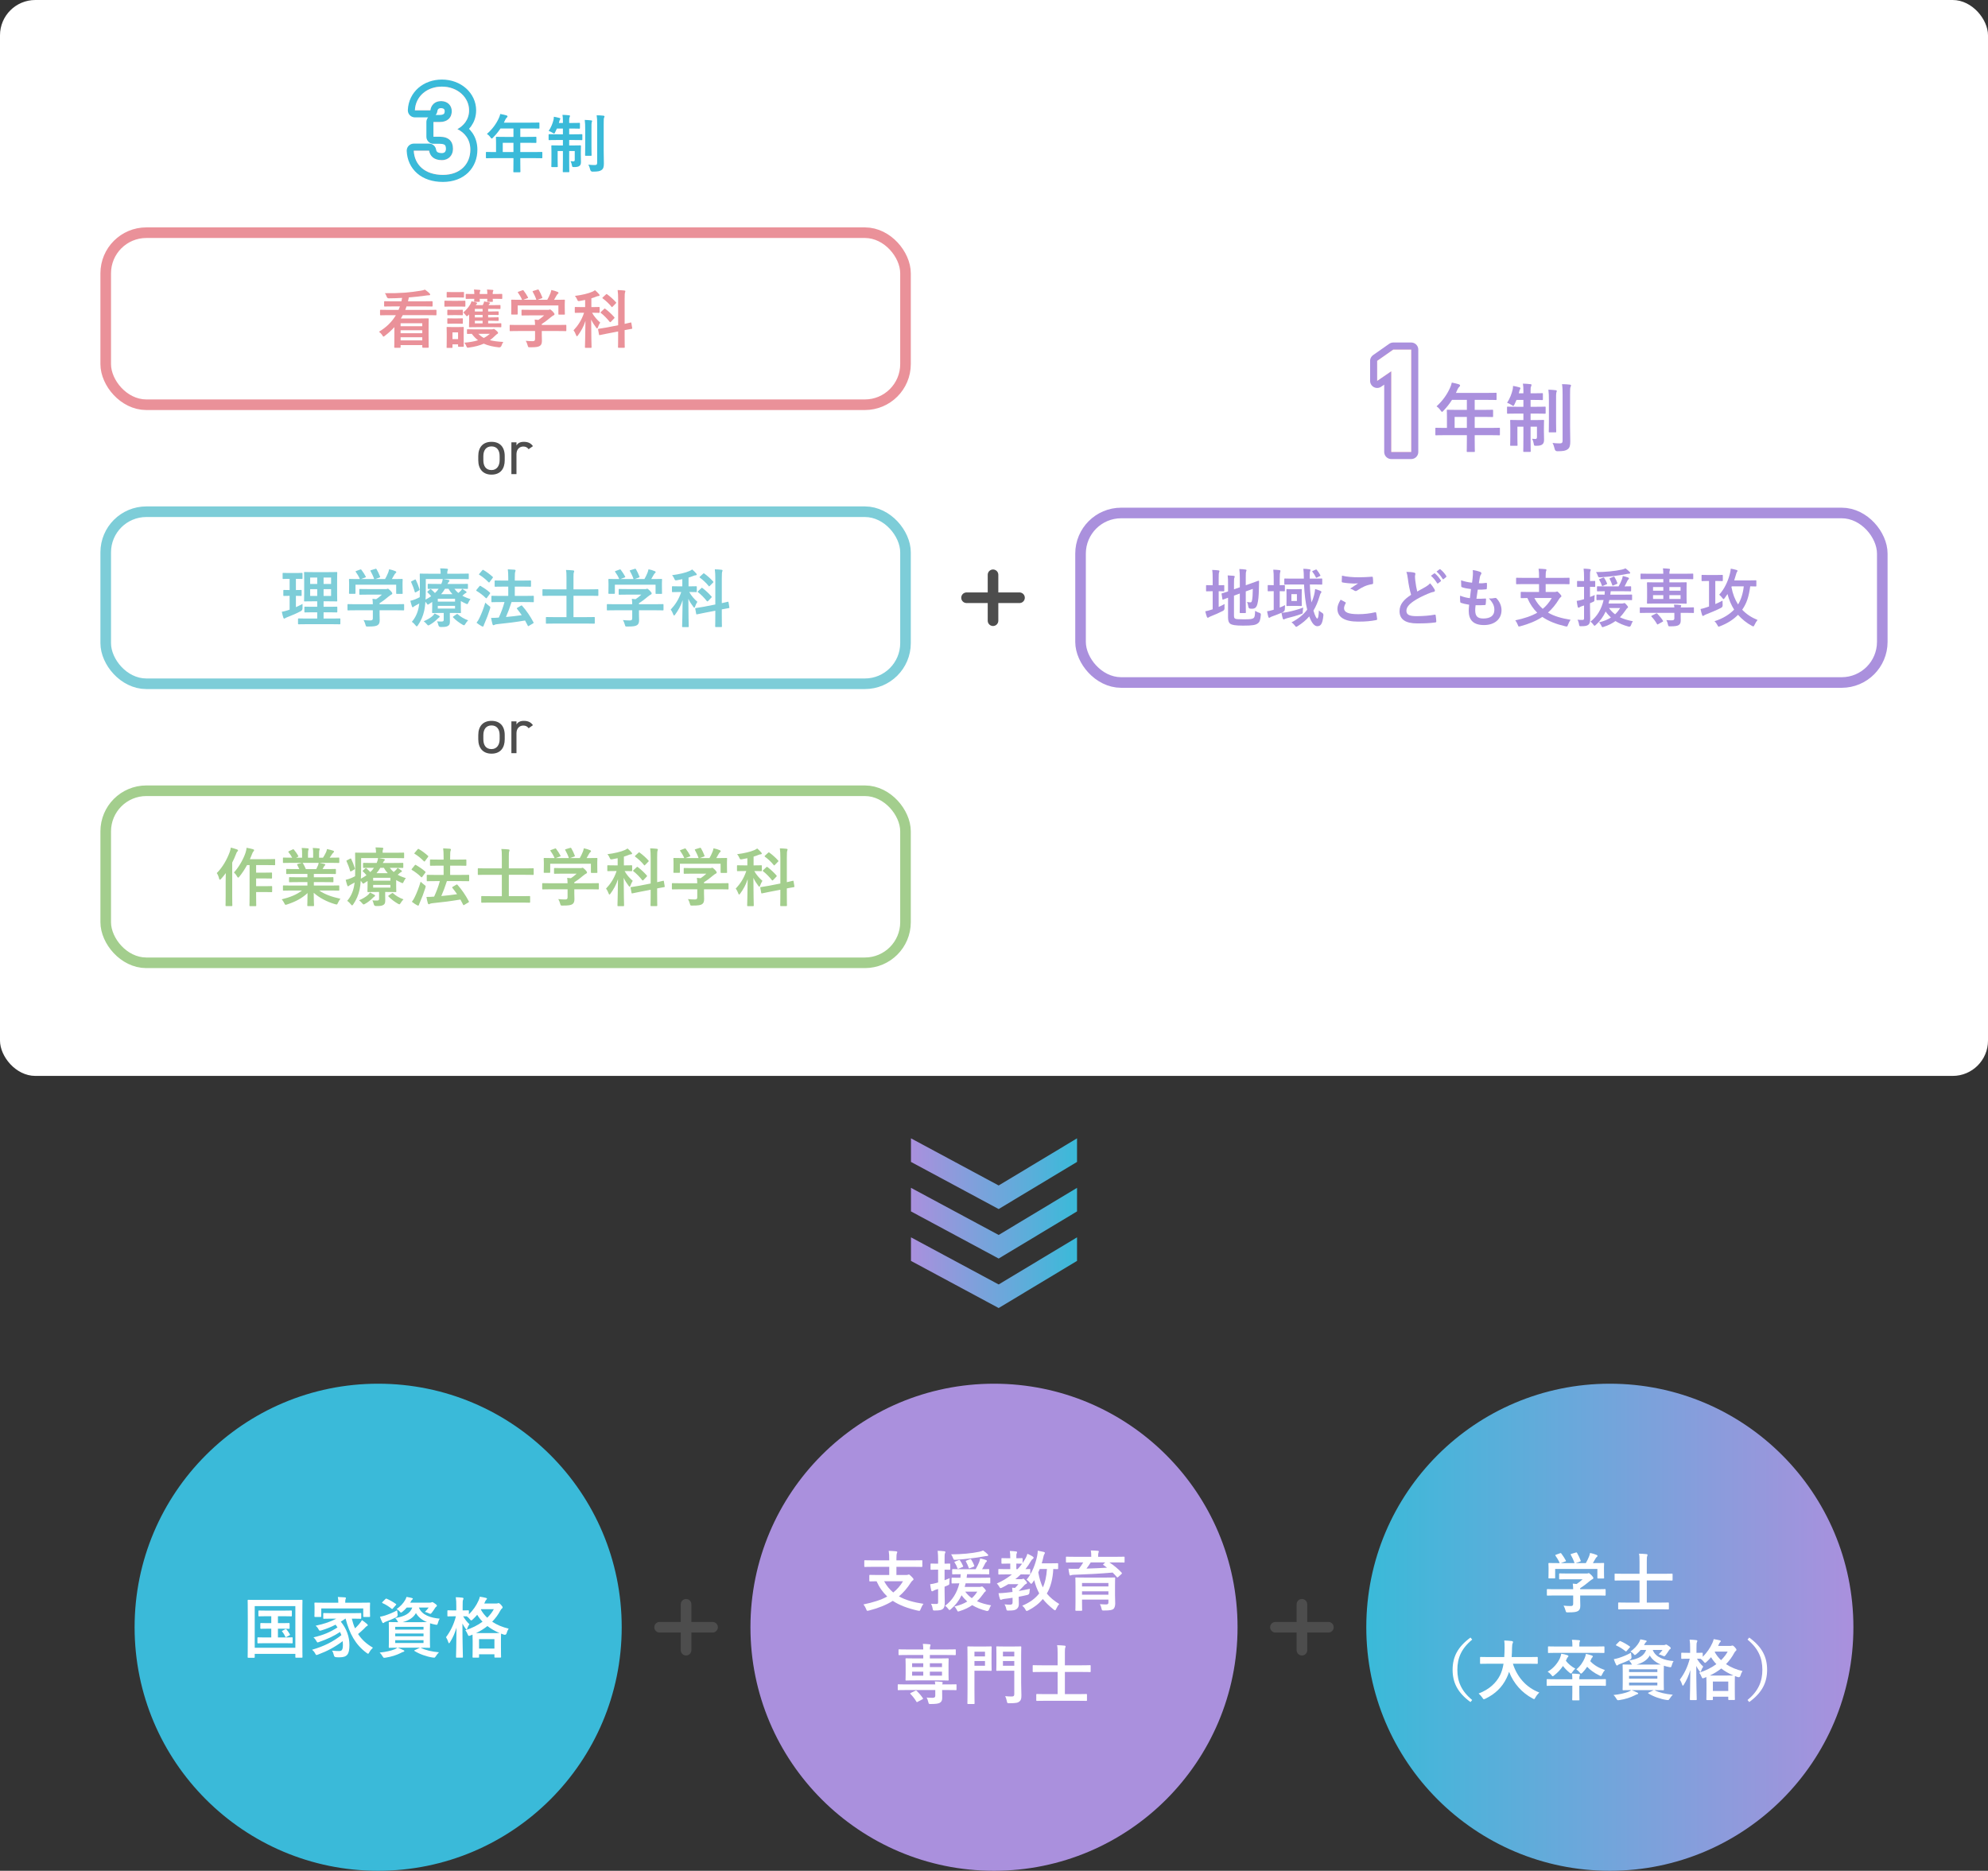 <?xml version="1.0" encoding="UTF-8"?><svg id="_レイヤー_2" xmlns="http://www.w3.org/2000/svg" xmlns:xlink="http://www.w3.org/1999/xlink" viewBox="0 0 562.874 529.716"><rect x="0" y="0" width="562.874" height="529.716" fill="#333333" stroke="none"/><defs><style>.cls-1{fill:#7dcdd8;}.cls-2{stroke:#4d4d4d;stroke-width:3px;}.cls-2,.cls-3,.cls-4,.cls-5,.cls-6,.cls-7,.cls-8{fill:none;}.cls-2,.cls-3,.cls-8{stroke-linecap:round;stroke-linejoin:round;}.cls-9{fill:#ea9199;}.cls-3{stroke:#3abad9;}.cls-3,.cls-8{stroke-width:4px;}.cls-4{stroke:#aa90dd;}.cls-4,.cls-5,.cls-6,.cls-7{stroke-miterlimit:10;stroke-width:6px;}.cls-10{fill:#4d4d4d;}.cls-11{fill:url(#_名称未設定グラデーション_9);}.cls-5{stroke:#7dcdd8;}.cls-6{stroke:#a3ce8d;}.cls-12{fill:#fff;}.cls-13{fill:url(#_名称未設定グラデーション_9-3);}.cls-14{fill:url(#_名称未設定グラデーション_9-2);}.cls-15{fill:url(#_名称未設定グラデーション_9-4);}.cls-16{fill:#a3ce8d;}.cls-17{fill:#aa90dd;}.cls-7{stroke:#ea9199;}.cls-8{stroke:#aa90dd;}.cls-18{fill:#3abad9;}</style><linearGradient id="_名称未設定グラデーション_9" x1="253.042" y1="333.454" x2="253.042" y2="380.472" gradientTransform="translate(638.4 79.291) rotate(90)" gradientUnits="userSpaceOnUse"><stop offset="0" stop-color="#3abad9"/><stop offset="1" stop-color="#aa90dd"/></linearGradient><linearGradient id="_名称未設定グラデーション_9-2" x1="267.056" x2="267.056" xlink:href="#_名称未設定グラデーション_9"/><linearGradient id="_名称未設定グラデーション_9-3" x1="281.07" x2="281.07" xlink:href="#_名称未設定グラデーション_9"/><linearGradient id="_名称未設定グラデーション_9-4" x1="386.846" y1="460.757" x2="524.764" y2="460.757" gradientTransform="matrix(1,0,0,1,0,0)" xlink:href="#_名称未設定グラデーション_9"/></defs><g id="_レイヤー_1-2"><polygon class="cls-11" points="257.928 328.996 257.928 325.66 257.928 322.323 282.757 335.669 304.946 322.323 304.946 325.66 304.946 328.996 282.757 342.342 257.928 328.996"/><polygon class="cls-14" points="257.928 343.01 257.928 339.674 257.928 336.337 282.757 349.683 304.946 336.337 304.946 339.674 304.946 343.01 282.757 356.356 257.928 343.01"/><polygon class="cls-13" points="257.928 357.024 257.928 353.688 257.928 350.351 282.757 363.697 304.946 350.351 304.946 353.688 304.946 357.024 282.757 370.37 257.928 357.024"/><line class="cls-2" x1="186.753" y1="460.757" x2="201.753" y2="460.757"/><line class="cls-2" x1="194.253" y1="454.257" x2="194.253" y2="467.257"/><line class="cls-2" x1="361.121" y1="460.757" x2="376.121" y2="460.757"/><line class="cls-2" x1="368.621" y1="454.257" x2="368.621" y2="467.257"/><circle class="cls-17" cx="281.437" cy="460.757" r="68.959"/><path class="cls-12" d="M247.29,443.65c-1.682,0-2.261.037-2.372.037-.188,0-.206-.019-.206-.205v-1.476c0-.205.019-.224.206-.224.111,0,.69.037,2.372.037h4.482v-.299c0-1.064-.019-1.531-.149-2.391.672.019,1.475.056,2.129.131.168.019.299.111.299.205,0,.149-.075.262-.131.393-.056.187-.112.504-.112,1.475v.486h4.763c1.681,0,2.26-.037,2.372-.037.187,0,.205.019.205.224v1.476c0,.187-.019.205-.205.205-.112,0-.691-.037-2.372-.037h-4.763v2.316h2.728c.279,0,.447-.038.541-.075.075-.037.168-.075.243-.075.131,0,.28.112.747.579.43.411.579.636.579.804,0,.149-.094.205-.262.336s-.28.225-.448.504c-1.009,1.588-2.129,2.896-3.418,3.979,1.867,1.046,4.146,1.681,6.947,2.11-.299.393-.598.972-.803,1.494-.131.374-.187.485-.393.485-.093,0-.224-.019-.41-.056-2.877-.653-5.192-1.513-7.079-2.765-1.867,1.177-4.09,2.055-6.761,2.746-.187.056-.317.074-.411.074-.187,0-.242-.131-.373-.485-.206-.522-.505-1.009-.766-1.326,2.745-.56,4.949-1.251,6.742-2.241-1.232-1.158-2.241-2.559-3.025-4.314-1.271.02-1.756.038-1.85.038-.187,0-.205-.019-.205-.206v-1.438c0-.188.019-.206.205-.206.112,0,.729.038,2.54.038h2.896v-2.316h-4.482ZM250.334,447.74c.71,1.308,1.568,2.335,2.577,3.176,1.083-.859,1.999-1.905,2.765-3.176h-5.342Z"/><path class="cls-12" d="M267.441,450.038c0,1.793.056,2.782.056,3.717,0,1.026-.149,1.531-.578,1.849-.411.317-1.009.411-2.148.411-.579.019-.616.019-.71-.561-.093-.579-.299-1.046-.448-1.345.411.056.729.056,1.606.056.262,0,.393-.111.393-.522v-3.717l-.729.225c-.336.111-.542.242-.653.317-.094.074-.206.111-.318.111-.111,0-.187-.074-.242-.224-.112-.485-.225-1.121-.317-1.774.541-.075,1.083-.168,1.736-.354l.523-.149v-3.624h-.337c-1.157,0-1.513.038-1.605.038-.188,0-.206-.019-.206-.206v-1.363c0-.187.019-.205.206-.205.093,0,.448.037,1.605.037h.337v-.99c0-1.195-.038-1.793-.131-2.651.672.019,1.27.056,1.886.13.188.02.318.131.318.206,0,.149-.075.262-.131.392-.112.225-.112.617-.112,1.887v1.027c.952,0,1.271-.037,1.4-.037.188,0,.206.019.206.205v1.363c0,.188-.019.206-.206.206-.13,0-.448-.038-1.4-.038v2.988c.467-.168.952-.373,1.457-.578-.057.317-.094.877-.094,1.344,0,.486-.056.505-.392.654-.318.149-.636.28-.972.411v.766ZM277.377,449.346c.205,0,.299-.037.392-.074.075-.038.149-.057.243-.057.149,0,.317.112.653.505.336.354.467.56.467.709,0,.094-.074.188-.205.262-.149.094-.243.187-.485.561-.561.784-1.14,1.494-1.812,2.129,1.103.523,2.429.896,3.997,1.177-.224.28-.411.691-.579,1.158q-.205.56-.766.411c-1.513-.393-2.839-.916-4.016-1.625-.989.69-2.147,1.251-3.548,1.681-.206.074-.337.112-.43.112-.168,0-.206-.131-.355-.43-.224-.448-.467-.747-.69-.99,1.438-.317,2.633-.803,3.623-1.4-.579-.523-1.121-1.103-1.606-1.774-.729,1.513-1.718,2.82-3.007,3.922-.205.168-.317.262-.411.262-.111,0-.205-.112-.354-.317-.299-.411-.561-.635-.896-.896,2.055-1.513,3.399-3.698,4.034-6.351-1.363.019-1.905.038-1.998.038-.188,0-.206-.02-.206-.225v-1.214c0-.187.019-.206.206-.206.111,0,.69.038,2.297.038.037-.317.056-.673.075-1.009-1.532,0-2.111.037-2.204.037-.187,0-.206-.019-.206-.224v-1.064c0-.188.02-.206.206-.206.112,0,.71.037,2.428.037h4.016c.411-.69.747-1.382,1.009-2.035.111-.317.224-.673.279-1.009.636.131,1.177.262,1.663.448.149.057.242.168.242.262,0,.112-.074.205-.168.28-.131.093-.205.187-.299.354-.299.579-.522,1.064-.896,1.699,1.214,0,1.7-.037,1.812-.037.188,0,.206.019.206.206v1.064c0,.205-.019.224-.206.224-.131,0-.729-.037-2.446-.037h-3.623c-.038.354-.075.691-.131,1.009h4.034c1.756,0,2.372-.038,2.483-.038.169,0,.188.02.188.206v1.214c0,.205,0,.225-.188.225-.111,0-.728-.038-2.483-.038h-4.314c-.075.355-.168.691-.262,1.027h4.24ZM279.599,440.045c.112.112.206.205.206.317,0,.131-.149.225-.393.225-.205,0-.504.056-.821.111-2.316.448-5.397.785-7.919.953-.598.037-.654.056-.841-.505-.131-.373-.354-.784-.542-1.027,2.97-.019,5.734-.261,8.013-.747.43-.093.784-.224,1.046-.354.43.28,1.009.784,1.251,1.027ZM271.419,441.763c.242-.093.28-.074.392.075.374.522.616,1.027.859,1.568.074.188.056.225-.187.317l-1.027.43c-.243.094-.299.094-.374-.111-.205-.617-.43-1.064-.784-1.606-.131-.168-.112-.187.131-.28l.99-.393ZM273.287,450.672c.542.747,1.158,1.345,1.868,1.849.616-.541,1.12-1.157,1.55-1.849h-3.418ZM274.65,444.023c-.261.112-.299.112-.373-.111-.206-.635-.505-1.232-.804-1.793-.074-.131,0-.188.262-.28l.841-.317c.261-.112.317-.075.411.074.373.579.635,1.103.858,1.7.057.168.038.224-.187.317l-1.009.41Z"/><path class="cls-12" d="M286.696,452.41c-.784.131-1.568.224-2.315.317-.317.056-.598.093-.71.168-.094.056-.187.093-.299.093s-.205-.074-.262-.261c-.187-.505-.299-1.064-.392-1.606.729-.019,1.308-.056,1.998-.131.579-.056,1.251-.131,1.961-.224-.019-.43-.056-.822-.112-1.214.299.019.561.037.804.074.354-.336.672-.691.971-1.064h-2.857c-.56.354-1.157.672-1.755.971-.206.094-.337.149-.43.149-.149,0-.206-.111-.393-.429-.187-.374-.43-.654-.672-.878,1.624-.71,3.044-1.569,4.276-2.578h-1.308c-1.662,0-2.241.038-2.353.038-.169,0-.188-.02-.188-.206v-1.157c0-.188.019-.206.188-.206.111,0,.69.037,2.353.037h.841v-1.568h-.485c-1.271,0-1.682.037-1.812.037-.188,0-.206-.019-.206-.205v-1.177c0-.187.019-.205.206-.205.13,0,.541.037,1.812.037h.485c0-.972-.037-1.494-.131-2.055.691.019,1.271.056,1.756.131.187.019.299.094.299.187,0,.168-.056.262-.112.393-.112.205-.094.541-.094,1.345,1.084,0,1.457-.037,1.569-.037.187,0,.205.019.205.205v1.177c.299-.43.579-.878.841-1.345.168-.317.411-.841.523-1.271.485.225,1.102.505,1.494.784.187.112.261.206.261.337,0,.112-.056.205-.187.299-.243.168-.393.317-.579.653-.467.803-.971,1.569-1.55,2.278.729,0,1.046-.037,1.139-.037.206,0,.225.019.225.206v1.157c0,.187-.019.206-.225.206-.111,0-.672-.038-2.241-.038h-.242c-.467.486-.972.915-1.513,1.345h1.718c.149,0,.225,0,.317-.056.075-.037.131-.075.206-.075.13,0,.242.075.579.468.392.429.467.541.467.69,0,.168-.057.243-.225.317-.168.075-.299.112-.598.468-.504.541-.896.971-1.419,1.419-.019.037-.038.075-.038.112,1.027-.188,2.111-.374,3.119-.616-.056.299-.111.69-.131,1.046q-.037.598-.635.709c-.784.188-1.588.355-2.409.505v.131c0,.766.037,1.382.037,1.886,0,.579-.112,1.046-.598,1.438-.485.354-.934.448-2.241.448-.579.019-.616.019-.709-.43-.131-.598-.318-1.027-.505-1.326.505.057.934.094,1.531.094.523,0,.747-.149.747-.598v-1.363ZM289.33,442.772c-.112,0-.485-.037-1.569-.037v1.568h.355c.467-.485.878-.989,1.27-1.531h-.056ZM299.602,444.098c0,.187-.019.205-.206.205-.093,0-.41-.019-1.177-.037-.13,2.82-.784,5.248-1.83,6.948.878,1.083,2.055,2.072,3.53,2.969-.317.318-.616.822-.859,1.346-.149.299-.205.429-.336.429-.075,0-.206-.074-.393-.205-1.326-1.064-2.315-2.036-3.062-2.988-1.121,1.326-2.429,2.354-4.109,3.212-.224.112-.373.169-.467.169-.131,0-.205-.094-.336-.355-.262-.522-.579-.84-.915-1.139,2.147-.896,3.679-2.036,4.8-3.475-.616-1.139-1.103-2.446-1.42-3.754-.168.243-.317.505-.485.729-.168.206-.262.317-.354.317-.094,0-.206-.111-.393-.336-.299-.373-.616-.653-.934-.841,1.568-1.83,2.503-4.407,2.988-6.648.112-.542.168-1.083.187-1.569.523.094,1.289.262,1.699.355.225.074.318.149.318.28,0,.13-.094.242-.188.41-.093.169-.168.355-.261.841-.112.542-.262,1.102-.448,1.699h2.241c1.568,0,2.092-.037,2.203-.037.188,0,.206.019.206.205v1.271ZM294.391,444.266c-.131.317-.262.635-.411.952.28,1.645.71,3.063,1.289,4.259.616-1.308,1.009-2.988,1.157-5.211h-2.035Z"/><path class="cls-12" d="M304.344,442.399c-1.662,0-2.223.037-2.335.037-.187,0-.205-.019-.205-.206v-1.232c0-.205.019-.224.205-.224.112,0,.673.037,2.335.037h4.632v-.056c0-.804-.037-1.289-.131-1.737.673,0,1.345.037,1.999.094.187.019.279.093.279.187,0,.112-.074.224-.111.373-.057.149-.094.393-.094,1.084v.056h4.931c1.662,0,2.223-.037,2.335-.037.205,0,.224.019.224.205v1.251c0,.188-.019.206-.224.206-.112,0-.673-.037-2.335-.037h-1.737c1.195.784,2.597,1.923,3.455,2.895.057.056.094.112.094.168,0,.075-.037.131-.149.243l-.915.821c-.168.149-.243.187-.373.038-.374-.449-.785-.878-1.195-1.289-3.176.299-7.751.522-11.095.635-.373.019-.504.037-.635.112-.075.037-.168.074-.262.074-.131,0-.187-.074-.224-.242-.112-.43-.225-1.14-.299-1.681.672.037,1.288.056,1.924.037.317,0,.69,0,1.046-.019.485-.636.915-1.233,1.214-1.793h-2.354ZM315.7,451.663c0,.878.056,1.904.056,2.353,0,.598-.13,1.215-.485,1.551-.336.299-.971.448-2.633.448-.579,0-.636.019-.729-.43-.112-.561-.262-.934-.486-1.363.804.056,1.271.074,1.774.074.485,0,.636-.149.636-.616v-.747h-7.471v.841c0,1.363.037,2.017.037,2.11,0,.187-.019.205-.206.205h-1.513c-.187,0-.205-.019-.205-.205,0-.112.037-.71.037-2.092v-4.763c0-1.4-.037-2.036-.037-2.147,0-.206.019-.225.205-.225.131,0,.766.037,2.578.037h5.715c1.793,0,2.446-.037,2.559-.037.187,0,.205.019.205.225,0,.111-.037.858-.037,2.297v2.484ZM306.362,448.226v.971h7.471v-.971h-7.471ZM313.832,451.55v-.972h-7.471v.972h7.471ZM308.827,442.399c-.411.653-.803,1.232-1.214,1.755,1.924-.056,4.016-.149,5.827-.261-.317-.262-.654-.486-.99-.729-.168-.112-.168-.149,0-.317l.486-.448h-4.109Z"/><path class="cls-12" d="M264.808,476.948c-.019-.299-.056-.523-.112-.841.691.019,1.401.037,1.961.131.169.019.262.112.262.205,0,.094-.037.169-.093.28-.038.075-.057.131-.075.225h1.551c1.662,0,2.222-.037,2.334-.037.187,0,.187.019.187.205v1.232c0,.206,0,.225-.187.225-.112,0-.672-.038-2.334-.038h-1.551v.262c0,.747.019,1.326.019,1.98,0,.709-.224,1.139-.69,1.382-.393.205-.99.336-2.521.336-.561,0-.579,0-.691-.43-.131-.598-.336-1.12-.522-1.4.672.056,1.325.074,1.699.074.542,0,.766-.168.766-.598v-1.606h-8.105c-1.662,0-2.223.038-2.335.038-.187,0-.187-.019-.187-.225v-1.232c0-.187,0-.205.187-.205.112,0,.673.037,2.335.037h8.105ZM259.205,475.808c-1.831,0-2.484.037-2.597.037-.205,0-.224-.019-.224-.205,0-.131.037-.598.037-1.681v-2.466c0-1.139-.037-1.605-.037-1.736,0-.188.019-.206.224-.206.112,0,.766.038,2.597.038h2.203v-.972h-4.426c-1.682,0-2.26.037-2.372.037-.187,0-.206-.019-.206-.205v-1.214c0-.205.02-.225.206-.225.112,0,.69.038,2.372.038h4.426c-.019-.673-.037-1.121-.111-1.588.653.019,1.288.056,1.924.131.168.019.242.074.242.187,0,.149-.056.243-.094.374-.056.13-.093.354-.093.896h4.744c1.699,0,2.278-.038,2.391-.038.187,0,.205.02.205.225v1.214c0,.187-.019.205-.205.205-.112,0-.691-.037-2.391-.037h-4.744v.972h2.503c1.83,0,2.483-.038,2.614-.038.187,0,.206.019.206.206,0,.111-.038.598-.038,1.681v2.521c0,1.083.038,1.568.038,1.681,0,.187-.02.205-.206.205-.131,0-.784-.037-2.614-.037h-6.574ZM259.149,478.741c.225-.112.262-.094.411.037.616.598,1.251,1.326,1.737,2.055.111.168.074.224-.149.336l-1.308.691c-.225.131-.262.149-.374-.038-.485-.821-1.064-1.55-1.662-2.147-.149-.168-.112-.224.094-.336l1.251-.598ZM261.409,472.036v-1.083h-3.156v1.083h3.156ZM261.409,474.463v-1.12h-3.156v1.12h3.156ZM263.277,470.953v1.083h3.437v-1.083h-3.437ZM266.713,473.343h-3.437v1.12h3.437v-1.12Z"/><path class="cls-12" d="M278.758,466.209c1.177,0,1.699-.037,1.812-.037.187,0,.206.019.206.205,0,.112-.038.691-.038,1.905v2.727c0,1.195.038,1.774.038,1.887,0,.187-.02.205-.206.205-.112,0-.635-.037-1.812-.037h-2.857v5.304c0,2.54.037,3.792.037,3.923,0,.187-.019.205-.205.205h-1.625c-.187,0-.205-.019-.205-.205,0-.131.037-1.383.037-3.923v-8.03c0-2.54-.037-3.829-.037-3.96,0-.187.019-.205.205-.205.131,0,.821.037,2.166.037h2.484ZM275.901,467.684v1.326h2.988v-1.326h-2.988ZM278.889,470.318h-2.988v1.344h2.988v-1.344ZM289.123,476.332c0,1.307.075,2.801.075,3.717,0,.896-.094,1.345-.542,1.718-.448.374-.915.505-2.857.505-.598,0-.616,0-.729-.598-.111-.542-.262-1.027-.467-1.401.71.075,1.326.094,1.812.094.598,0,.766-.168.766-.729v-6.574h-2.857c-1.438,0-1.905.037-2.017.037-.206,0-.225-.019-.225-.205,0-.131.037-.598.037-1.756v-3.007c0-1.158-.037-1.625-.037-1.756,0-.187.019-.205.225-.205.111,0,.579.037,2.017.037h2.597c1.438,0,1.924-.037,2.035-.037.188,0,.206.019.206.205,0,.112-.038.878-.038,2.447v7.508ZM283.969,467.684v1.326h3.212v-1.326h-3.212ZM287.181,471.662v-1.344h-3.212v1.344h3.212Z"/><path class="cls-12" d="M296.127,481.58c-1.812,0-2.409.037-2.521.037-.187,0-.205-.019-.205-.205v-1.551c0-.187.019-.205.205-.205.112,0,.71.037,2.521.037h3.324v-6.275h-4.482c-1.681,0-2.26.037-2.372.037-.187,0-.205-.019-.205-.205v-1.531c0-.205.019-.225.205-.225.112,0,.691.038,2.372.038h4.482v-3.418c0-1.158-.019-1.644-.149-2.278.691.019,1.494.056,2.129.13.168.019.28.094.28.206,0,.131-.037.242-.094.373-.093.243-.111.598-.111,1.457v3.53h4.725c1.682,0,2.26-.038,2.372-.038.187,0,.206.02.206.225v1.531c0,.187-.02.205-.206.205-.112,0-.69-.037-2.372-.037h-4.725v6.275h3.529c1.793,0,2.41-.037,2.521-.037.188,0,.206.019.206.205v1.551c0,.187-.019.205-.206.205-.111,0-.729-.037-2.521-.037h-8.908Z"/><circle class="cls-18" cx="107.069" cy="460.757" r="68.959"/><path class="cls-12" d="M70.328,469.403c-.187,0-.206-.019-.206-.205,0-.131.038-1.382.038-7.172v-3.717c0-3.698-.038-5.006-.038-5.117,0-.188.02-.206.206-.206.131,0,.747.037,2.483.037h10.142c1.737,0,2.354-.037,2.484-.037.187,0,.205.019.205.206,0,.111-.037,1.419-.037,4.482v4.333c0,5.789.037,7.06.037,7.172,0,.187-.019.205-.205.205h-1.606c-.187,0-.205-.019-.205-.205v-.878h-11.505v.896c0,.187-.019.205-.206.205h-1.587ZM72.121,466.564h11.505v-11.785h-11.505v11.785ZM79.665,459.597c1.494,0,2.018-.037,2.13-.037.187,0,.205.019.205.206v1.232c0,.187-.019.205-.205.205-.112,0-.636-.037-2.13-.037h-.971v2.484h1.531c1.737,0,2.298-.038,2.409-.038.206,0,.225.02.225.206v1.288c0,.188-.019.206-.225.206-.111,0-.672-.038-2.409-.038h-4.706c-1.737,0-2.298.038-2.41.038-.205,0-.224-.019-.224-.206v-1.288c0-.187.019-.206.224-.206.112,0,.673.038,2.41.038h1.288v-2.484h-.729c-1.531,0-2.054.037-2.166.037-.187,0-.206-.019-.206-.205v-1.232c0-.188.02-.206.206-.206.112,0,.635.037,2.166.037h.729v-1.961h-1.083c-1.681,0-2.26.038-2.372.038-.168,0-.187-.019-.187-.206v-1.251c0-.187.019-.206.187-.206.112,0,.691.038,2.372.038h4.333c1.699,0,2.278-.038,2.391-.038.168,0,.187.02.187.206v1.251c0,.188-.019.206-.187.206-.112,0-.691-.038-2.391-.038h-1.363v1.961h.971ZM80.787,461.316c.187-.094.224-.056.373.112.337.392.598.766.915,1.345.075.149.075.187-.148.299l-.804.43c-.243.131-.28.074-.373-.131-.188-.43-.542-1.027-.859-1.383-.131-.148-.056-.168.149-.279l.747-.393Z"/><path class="cls-12" d="M97.762,458.328c-.43.317-.859.598-1.27.841,1.662,2.035,2.446,4.313,2.446,6.611,0,2.614-.635,3.492-2.82,3.492-.317,0-.635,0-.972-.037q-.504-.037-.598-.504c-.13-.542-.299-1.009-.541-1.345.821.093,1.55.111,1.942.111.784,0,1.14-.224,1.14-1.793,0-.336-.02-.69-.057-1.008-2.204,1.681-4.37,2.82-6.967,3.791-.224.074-.354.131-.447.131-.15,0-.225-.112-.374-.411-.28-.522-.485-.747-.878-1.083,3.344-.972,5.902-2.241,8.293-4.128-.112-.299-.225-.598-.374-.896-1.812,1.195-3.717,2.055-5.901,2.82-.225.075-.355.131-.448.131-.131,0-.206-.112-.355-.393-.242-.429-.522-.766-.821-1.046,2.857-.635,4.781-1.513,6.798-2.801-.168-.262-.336-.523-.541-.785-1.289.673-2.56,1.177-4.016,1.625-.542.149-.561.131-.766-.224-.299-.561-.486-.766-.859-1.103,2.465-.522,4.276-1.157,5.846-1.998h-.972c-1.773,0-2.391.037-2.502.037-.206,0-.225-.019-.225-.224v-1.177c0-.205.019-.225.225-.225.111,0,.729.038,2.502.038h5.305c1.793,0,2.409-.038,2.521-.038.187,0,.205.02.205.225v1.177c0,.205-.019.224-.205.224-.112,0-.729-.037-2.466-.037.243,1.009.542,1.924.915,2.745.355-.336.71-.69,1.158-1.214.317-.354.598-.784.804-1.12.579.392.989.71,1.363,1.046.205.149.28.262.28.373,0,.149-.131.243-.243.28-.243.094-.43.354-.821.747-.561.542-1.14,1.064-1.682,1.494,1.009,1.551,2.372,2.802,4.202,3.866-.392.393-.728.766-1.008,1.289-.169.299-.243.429-.374.429-.074,0-.187-.093-.393-.224-3.156-2.315-4.874-5.473-5.957-9.712h-.094ZM102.114,453.808c1.719,0,2.335-.037,2.466-.037.187,0,.205.019.205.205,0,.112-.037.43-.037.896v.766c0,1.588.037,1.887.037,1.998,0,.188-.019.206-.205.206h-1.532c-.187,0-.205-.019-.205-.206v-2.203h-11.879v2.203c0,.188-.019.206-.205.206h-1.531c-.187,0-.205-.019-.205-.206,0-.111.037-.41.037-1.998v-.616c0-.616-.037-.915-.037-1.046,0-.187.019-.205.205-.205.131,0,.747.037,2.465.037h4.091v-.037c0-.617-.019-1.121-.131-1.588.672.019,1.363.056,2.017.112.188.019.28.093.28.168,0,.131-.056.224-.112.373-.056.149-.093.393-.093.935v.037h4.37Z"/><path class="cls-12" d="M119.184,466.601c1.289.654,3.007,1.046,5.099,1.252-.317.299-.616.69-.915,1.158-.187.279-.262.354-.43.354-.074,0-.187,0-.448-.037-1.662-.243-3.735-.972-5.099-1.831-.168-.111-.168-.187.094-.279l1.419-.673h-6.275c.673.262,1.064.448,1.588.691.187.056.261.149.261.261,0,.112-.111.188-.279.225-.206.037-.449.168-.767.336-1.139.579-2.651,1.064-4.258,1.308-.149.019-.28.037-.374.037-.224,0-.279-.074-.467-.392-.262-.468-.561-.822-.84-1.084,1.699-.168,3.175-.504,4.202-.915.261-.112.541-.243.84-.467-1.55,0-2.147.037-2.26.037-.187,0-.205-.019-.205-.224,0-.112.037-.635.037-1.83v-3.194c0-1.214-.037-1.718-.037-1.849,0-.188.019-.206.205-.206.131,0,.747.038,2.447.038-.057-.075-.112-.168-.169-.299-.187-.318-.447-.691-.653-.859,2.689-.467,4.202-1.271,4.837-2.988h-1.568c-.354.43-.747.821-1.195,1.177-.225.168-.336.261-.43.261-.131,0-.224-.13-.43-.373-.242-.262-.541-.485-.821-.616,1.064-.766,1.886-1.625,2.446-2.615.131-.224.262-.522.355-.84.578.093,1.045.187,1.475.299.225.056.318.112.318.205,0,.112-.038.168-.169.262-.149.093-.242.243-.373.504l-.206.355h5.529c.242,0,.373-.019.467-.075.074-.037.168-.074.261-.074.131,0,.243.056.691.373.504.336.616.504.616.654,0,.111-.056.187-.149.242-.131.075-.224.149-.336.336-.317.523-.598.896-.915,1.326-.206.262-.299.374-.448.374-.112,0-.262-.057-.505-.168-.41-.188-.784-.317-1.046-.374.411-.393.822-.878,1.065-1.232h-2.765c.821,2.166,3.399,2.932,5.901,3.156-.224.299-.41.803-.522,1.214-.168.579-.187.579-.747.467-.523-.093-1.009-.224-1.476-.373-.019.242-.037.766-.037,1.699v3.194c0,1.195.037,1.718.037,1.83,0,.205-.019.224-.205.224-.112,0-.766-.037-2.503-.037l.131.056ZM112.573,457.02q.131.616-.393.896c-.915.485-1.998.915-2.914,1.252-.242.093-.41.168-.504.261-.094.094-.168.149-.262.149-.111,0-.187-.056-.261-.205-.243-.448-.468-1.046-.654-1.588.467-.093.896-.187,1.382-.336,1.084-.354,2.391-.859,3.475-1.494.019.317.074.691.131,1.064ZM109.098,452.799c.168-.168.206-.187.393-.112.803.336,1.756.878,2.577,1.457.094.074.131.112.131.168,0,.037-.037.094-.131.187l-.803.915c-.168.206-.243.225-.393.094-.821-.653-1.699-1.214-2.54-1.568-.093-.057-.149-.094-.149-.149,0-.057.038-.112.131-.206l.784-.784ZM111.9,460.644v.784h8.013v-.784h-8.013ZM119.913,463.314v-.784h-8.013v.784h8.013ZM119.913,464.417h-8.013v.803h8.013v-.803ZM118.979,459.318c.896,0,1.494,0,1.904-.02-1.345-.56-2.446-1.382-3.119-2.559-.672,1.252-1.924,2.073-3.735,2.578h4.95Z"/><path class="cls-12" d="M140.586,454.032c.149,0,.261-.019.336-.056.074-.037.149-.057.205-.057.149,0,.317.057.729.486.393.448.448.579.448.729,0,.131-.056.224-.205.336-.131.094-.243.224-.43.561-.616,1.157-1.382,2.203-2.316,3.156,1.364.915,2.951,1.568,4.67,1.961-.262.393-.468.84-.579,1.289q-.149.578-.729.429c-.28-.093-.579-.187-.841-.299,0,.131-.037.654-.037,1.831v1.644c0,2.54.037,3.007.037,3.1,0,.188-.019.206-.205.206h-1.476c-.187,0-.205-.019-.205-.206v-.728h-4.352v.746c0,.188-.02.206-.206.206h-1.438c-.187,0-.205-.019-.205-.206,0-.111.037-.578.037-3.1v-1.42c0-.989-.019-1.513-.037-1.793l-.561.225c-.205.074-.336.131-.448.131-.168,0-.242-.149-.392-.505-.131-.373-.374-.784-.635-1.083,1.886-.598,3.529-1.438,4.874-2.428-.579-.598-1.083-1.252-1.513-1.961-.393.467-.803.896-1.251,1.307-.225.206-.337.299-.43.299-.112,0-.225-.111-.411-.354-.262-.317-.542-.598-.859-.803-.205,0-.541-.019-1.027-.019.505.877,1.103,1.624,1.774,2.24-.242.337-.467.748-.598,1.177-.074.243-.112.355-.205.355-.056,0-.149-.094-.28-.28-.317-.43-.635-.915-.896-1.438,0,5.062.131,9.114.131,9.432,0,.206-.019.225-.225.225h-1.513c-.187,0-.205-.019-.205-.225,0-.299.112-3.903.131-8.273-.43,1.513-1.064,2.913-1.831,4.128-.111.187-.205.299-.279.299-.075,0-.149-.094-.206-.299-.149-.486-.373-.99-.653-1.42,1.232-1.644,2.186-3.529,2.802-5.92h-.393c-1.308,0-1.718.037-1.83.037-.168,0-.187-.019-.187-.206v-1.325c0-.188.019-.206.187-.206.112,0,.522.037,1.83.037h.504v-1.177c0-1.157-.019-1.773-.149-2.559.71.02,1.289.057,1.868.131.187.019.317.094.317.206,0,.149-.056.261-.112.392-.112.225-.131.523-.131,1.793v1.214c1.103,0,1.457-.037,1.569-.037.187,0,.205.019.205.206v.952c1.158-1.14,2.11-2.503,2.746-3.94.168-.374.279-.71.354-1.065.635.094,1.214.206,1.718.337.206.056.299.131.299.224,0,.094-.056.168-.148.262-.15.131-.243.28-.355.522l-.262.579h3.475ZM139.465,462.417c1.121,0,1.699-.019,1.979-.019-1.27-.541-2.428-1.177-3.437-1.979-.934.747-2.017,1.42-3.23,1.998h4.688ZM135.637,466.789h4.352v-2.671h-4.352v2.671ZM136.16,455.769c.467.859,1.083,1.625,1.793,2.297.784-.766,1.419-1.587,1.868-2.428h-3.586l-.075.131Z"/><circle class="cls-15" cx="455.805" cy="460.757" r="68.959"/><path class="cls-12" d="M440.512,451.765c-1.662,0-2.223.037-2.335.037-.187,0-.205-.019-.205-.205v-1.438c0-.187.019-.205.205-.205.112,0,.673.037,2.335.037h4.912c-.019-.598-.038-1.083-.112-1.588l1.083.112c.636-.411,1.14-.822,1.7-1.345h-4.034c-1.719,0-2.316.037-2.409.037-.188,0-.206-.019-.206-.187v-1.308c0-.187.019-.205.206-.205.093,0,.69.037,2.409.037h5.062c.261,0,.373,0,.447-.037.094-.037.15-.075.243-.075.149,0,.336.149.804.598.373.393.522.636.522.804,0,.149-.075.242-.224.299-.188.093-.449.242-.896.616-.767.653-1.606,1.308-2.615,1.942v.299h4.669c1.662,0,2.223-.037,2.335-.037.187,0,.205.019.205.205v1.438c0,.187-.019.205-.205.205-.112,0-.673-.037-2.335-.037h-4.669v1.214c0,.448.037,1.14.037,1.625,0,.803-.149,1.214-.598,1.531-.485.299-1.064.411-2.857.411-.579,0-.579.019-.729-.542-.131-.485-.336-.989-.561-1.363.748.075,1.271.112,1.999.112.522,0,.729-.131.729-.654v-2.334h-4.912ZM441.67,439.812c.242-.094.299-.057.41.093.468.598.972,1.401,1.252,1.942.093.188.093.206-.168.299l-1.233.448h3.885c-.279-.821-.729-1.755-1.064-2.334-.111-.187-.056-.206.168-.28l1.233-.374c.224-.074.28-.037.373.112.317.523.784,1.494,1.027,2.167.056.168.056.187-.205.28l-1.214.429h2.876c.354-.598.616-1.177.915-1.886.094-.243.187-.542.28-.99.672.131,1.326.336,1.849.561.168.074.262.168.262.28s-.075.205-.187.28c-.112.074-.262.261-.355.43-.261.485-.485.877-.766,1.325h.485c1.737,0,2.354-.037,2.466-.037.205,0,.224.019.224.206,0,.111-.037.467-.037,1.008v.859c0,1.681.037,1.979.037,2.092,0,.205-.019.225-.224.225h-1.476c-.187,0-.205-.02-.205-.225v-2.465h-11.953v2.465c0,.187-.02.205-.206.205h-1.476c-.205,0-.224-.019-.224-.205,0-.131.037-.43.037-2.11v-.691c0-.69-.037-1.027-.037-1.157,0-.188.019-.206.224-.206.112,0,.729.037,2.466.037h.504c-.317-.766-.821-1.587-1.195-2.092-.112-.168-.093-.205.131-.28l1.121-.41Z"/><path class="cls-12" d="M460.887,455.668c-1.812,0-2.409.037-2.521.037-.187,0-.206-.019-.206-.205v-1.551c0-.187.02-.205.206-.205.112,0,.71.037,2.521.037h3.324v-6.275h-4.482c-1.681,0-2.26.038-2.372.038-.187,0-.205-.02-.205-.206v-1.531c0-.206.019-.225.205-.225.112,0,.691.038,2.372.038h4.482v-3.418c0-1.158-.019-1.644-.149-2.279.691.02,1.494.057,2.129.131.168.02.28.094.28.206,0,.131-.037.242-.093.373-.094.243-.112.598-.112,1.457v3.53h4.725c1.682,0,2.261-.038,2.372-.038.188,0,.206.019.206.225v1.531c0,.187-.019.206-.206.206-.111,0-.69-.038-2.372-.038h-4.725v6.275h3.529c1.793,0,2.409-.037,2.521-.037.187,0,.206.019.206.205v1.551c0,.187-.02.205-.206.205-.112,0-.729-.037-2.521-.037h-8.908Z"/><path class="cls-12" d="M416.832,464.252c-3.1,2.559-4.202,5.267-4.202,8.554s1.103,5.996,4.202,8.555l-.485.579c-3.586-2.615-5.062-5.454-5.062-9.134,0-3.679,1.476-6.518,5.062-9.133l.485.579Z"/><path class="cls-12" d="M421.632,471.088c-1.681,0-2.26.037-2.372.037-.187,0-.205-.019-.205-.224v-1.531c0-.188.019-.206.205-.206.112,0,.691.037,2.372.037h4.277c.056-.766.074-1.605.093-2.521.019-.896-.019-1.569-.093-2.167.578.019,1.531.056,2.147.149.187.037.336.131.336.262,0,.149-.037.242-.112.392-.093.169-.148.486-.168,1.308-.019.915-.037,1.774-.111,2.577h4.818c1.681,0,2.26-.037,2.372-.037.187,0,.205.019.205.206v1.531c0,.205-.019.224-.205.224-.112,0-.691-.037-2.372-.037h-4.464c1.158,3.661,3.68,6.705,7.471,8.144-.393.373-.803.896-1.083,1.4-.168.317-.243.467-.393.467-.094,0-.224-.074-.43-.187-2.97-1.588-5.342-4.165-6.648-7.546-.188.635-.43,1.232-.71,1.793-1.289,2.652-3.231,4.482-5.977,5.827-.224.094-.354.149-.448.149-.149,0-.225-.111-.43-.43-.299-.448-.653-.821-1.064-1.176,3.007-1.158,4.949-2.97,6.051-5.137.468-.934.804-2.017,1.009-3.306h-4.071Z"/><path class="cls-12" d="M445.182,475.477c0-.766-.019-1.157-.112-1.605.673.019,1.326.056,1.999.13.168.02.28.094.28.225s-.057.225-.112.336c-.056.131-.075.336-.075.729v.187h5.006c1.644,0,2.204-.037,2.315-.037.188,0,.206.019.206.206v1.475c0,.206-.019.225-.206.225-.111,0-.672-.037-2.315-.037h-5.006v1.886c0,1.308.038,1.961.038,2.055,0,.187-.019.205-.206.205h-1.644c-.187,0-.205-.019-.205-.205,0-.112.037-.747.037-2.055v-1.886h-4.763c-1.644,0-2.203.037-2.315.037-.168,0-.187-.019-.187-.225v-1.475c0-.188.019-.206.187-.206.112,0,.672.037,2.315.037h4.763ZM443.352,470.248c.653.878,1.625,1.662,2.671,2.223-.317.299-.579.561-.841.99-.187.28-.262.393-.373.393-.094,0-.225-.075-.43-.243-.71-.579-1.345-1.232-1.85-1.887-.69,1.046-1.513,1.887-2.465,2.634-.206.168-.336.28-.43.28-.112,0-.205-.131-.411-.393-.299-.373-.635-.653-1.027-.896,1.625-.934,2.802-2.391,3.455-3.772.225-.504.318-.934.393-1.326.635.094,1.195.225,1.681.393.225.074.355.149.355.261,0,.149-.057.188-.131.262-.168.168-.299.374-.43.729l-.168.354ZM440.924,468.006c-1.719,0-2.298.038-2.409.038-.206,0-.225-.02-.225-.206v-1.456c0-.188.019-.206.225-.206.111,0,.69.037,2.409.037h4.276v-.168c0-.803-.037-1.27-.131-1.736.673.019,1.326.037,1.999.111.187.019.299.094.299.188,0,.111-.075.224-.131.354-.037.168-.075.393-.075,1.083v.168h4.502c1.699,0,2.297-.037,2.409-.037.187,0,.205.019.205.206v1.456c0,.187-.019.206-.205.206-.112,0-.71-.038-2.409-.038h-10.739ZM450.262,470.36c1.009,1.103,2.372,1.905,4.146,2.521-.299.317-.579.766-.784,1.214-.149.336-.225.467-.374.467-.093,0-.224-.056-.43-.168-1.476-.71-2.633-1.568-3.437-2.446-.373.579-.821,1.139-1.326,1.662-.205.187-.299.28-.41.28-.094,0-.206-.112-.393-.336-.28-.374-.561-.617-.934-.859,1.158-.934,1.924-2.167,2.354-3.176.242-.56.317-.952.354-1.232.672.149,1.083.262,1.662.467.243.094.299.168.299.28,0,.094-.056.168-.149.262-.149.131-.225.28-.354.579l-.225.485Z"/><path class="cls-12" d="M468.528,478.615c1.288.654,3.007,1.046,5.099,1.252-.317.299-.616.69-.915,1.158-.187.279-.262.354-.43.354-.075,0-.187,0-.448-.037-1.662-.243-3.735-.972-5.099-1.831-.168-.111-.168-.187.093-.279l1.42-.673h-6.275c.672.262,1.064.448,1.588.691.187.056.261.149.261.261,0,.112-.111.188-.28.225-.205.037-.447.168-.766.336-1.139.579-2.651,1.064-4.258,1.308-.149.019-.28.037-.374.037-.224,0-.28-.074-.467-.392-.261-.468-.56-.822-.84-1.084,1.699-.168,3.175-.504,4.202-.915.262-.112.541-.243.84-.467-1.55,0-2.147.037-2.26.037-.187,0-.205-.019-.205-.224,0-.112.037-.635.037-1.83v-3.194c0-1.214-.037-1.718-.037-1.849,0-.188.019-.206.205-.206.131,0,.747.038,2.447.038-.057-.075-.112-.168-.168-.299-.188-.318-.449-.691-.654-.859,2.689-.467,4.202-1.271,4.838-2.988h-1.569c-.354.43-.747.821-1.195,1.177-.224.168-.336.261-.43.261-.131,0-.224-.13-.43-.373-.242-.262-.541-.485-.821-.616,1.064-.766,1.886-1.625,2.446-2.615.131-.224.262-.522.354-.84.579.093,1.047.187,1.476.299.225.056.317.112.317.205,0,.112-.037.168-.168.262-.149.093-.242.243-.373.504l-.205.355h5.527c.243,0,.374-.019.468-.075.074-.037.168-.074.261-.074.131,0,.243.056.691.373.504.336.616.504.616.654,0,.111-.056.187-.149.242-.131.075-.224.149-.336.336-.317.523-.598.896-.915,1.326-.206.262-.299.374-.448.374-.112,0-.262-.057-.505-.168-.41-.188-.784-.317-1.046-.374.411-.393.822-.878,1.064-1.232h-2.764c.822,2.166,3.399,2.932,5.902,3.156-.225.299-.411.803-.523,1.214-.168.579-.187.579-.747.467-.522-.093-1.009-.224-1.476-.373-.019.242-.037.766-.037,1.699v3.194c0,1.195.037,1.718.037,1.83,0,.205-.019.224-.205.224-.112,0-.766-.037-2.503-.037l.131.056ZM461.916,469.034q.13.616-.393.896c-.915.485-1.998.915-2.913,1.252-.243.093-.411.168-.505.261-.093.094-.168.149-.262.149-.111,0-.187-.056-.261-.205-.243-.448-.467-1.046-.654-1.588.467-.093.896-.187,1.383-.336,1.083-.354,2.391-.859,3.474-1.494.019.317.074.691.131,1.064ZM458.442,464.813c.169-.168.206-.187.393-.112.803.336,1.756.878,2.577,1.457.094.074.131.112.131.168,0,.037-.037.094-.131.187l-.803.915c-.168.206-.243.225-.393.094-.821-.653-1.699-1.214-2.54-1.568-.093-.057-.149-.094-.149-.149,0-.057.037-.112.131-.206l.784-.784ZM461.244,472.658v.784h8.013v-.784h-8.013ZM469.256,475.328v-.784h-8.013v.784h8.013ZM469.256,476.43h-8.013v.803h8.013v-.803ZM468.322,471.332c.896,0,1.494,0,1.905-.02-1.345-.56-2.446-1.382-3.119-2.559-.672,1.252-1.923,2.073-3.735,2.578h4.949Z"/><path class="cls-12" d="M489.93,466.045c.149,0,.261-.019.336-.056.074-.037.149-.057.205-.057.149,0,.317.057.729.486.393.448.448.579.448.729,0,.131-.056.224-.205.336-.131.094-.243.224-.43.561-.616,1.157-1.382,2.203-2.316,3.156,1.363.915,2.951,1.568,4.67,1.961-.262.393-.467.84-.579,1.289q-.149.578-.729.429c-.28-.093-.579-.187-.841-.299,0,.131-.037.654-.037,1.831v1.644c0,2.54.037,3.007.037,3.1,0,.188-.019.206-.205.206h-1.476c-.187,0-.205-.019-.205-.206v-.728h-4.353v.746c0,.188-.019.206-.205.206h-1.438c-.188,0-.206-.019-.206-.206,0-.111.037-.578.037-3.1v-1.42c0-.989-.019-1.513-.037-1.793l-.561.225c-.205.074-.336.131-.448.131-.168,0-.242-.149-.392-.505-.131-.373-.374-.784-.636-1.083,1.887-.598,3.53-1.438,4.875-2.428-.579-.598-1.083-1.252-1.513-1.961-.393.467-.803.896-1.251,1.307-.225.206-.337.299-.43.299-.112,0-.225-.111-.411-.354-.262-.317-.542-.598-.859-.803-.205,0-.541-.019-1.027-.019.505.877,1.103,1.624,1.774,2.24-.242.337-.467.748-.598,1.177-.074.243-.111.355-.205.355-.057,0-.149-.094-.28-.28-.317-.43-.635-.915-.896-1.438,0,5.062.131,9.114.131,9.432,0,.206-.019.225-.225.225h-1.513c-.187,0-.205-.019-.205-.225,0-.299.112-3.903.131-8.273-.43,1.513-1.064,2.913-1.83,4.128-.112.187-.206.299-.28.299-.075,0-.149-.094-.206-.299-.149-.486-.373-.99-.653-1.42,1.232-1.644,2.185-3.529,2.802-5.92h-.393c-1.308,0-1.719.037-1.83.037-.168,0-.188-.019-.188-.206v-1.325c0-.188.02-.206.188-.206.111,0,.522.037,1.83.037h.504v-1.177c0-1.157-.019-1.773-.149-2.559.71.02,1.289.057,1.868.131.187.019.317.094.317.206,0,.149-.056.261-.112.392-.111.225-.131.523-.131,1.793v1.214c1.103,0,1.457-.037,1.569-.037.187,0,.205.019.205.206v.952c1.158-1.14,2.11-2.503,2.746-3.94.168-.374.28-.71.354-1.065.635.094,1.214.206,1.719.337.205.056.299.131.299.224,0,.094-.057.168-.15.262-.148.131-.242.28-.354.522l-.262.579h3.475ZM488.809,474.431c1.121,0,1.7-.019,1.979-.019-1.27-.541-2.428-1.177-3.437-1.979-.934.747-2.017,1.42-3.23,1.998h4.688ZM484.98,478.802h4.353v-2.671h-4.353v2.671ZM485.503,467.783c.467.859,1.083,1.625,1.793,2.297.784-.766,1.42-1.587,1.867-2.428h-3.586l-.074.131Z"/><path class="cls-12" d="M495.271,463.673c3.586,2.615,5.062,5.454,5.062,9.133,0,3.68-1.476,6.519-5.062,9.134l-.485-.579c3.1-2.559,4.202-5.268,4.202-8.555s-1.103-5.995-4.202-8.554l.485-.579Z"/><rect class="cls-12" width="562.874" height="304.646" rx="10" ry="10"/><rect class="cls-4" x="307.442" y="146.752" width="224" height="45" rx="10" ry="10"/><rect class="cls-12" x="307.442" y="146.752" width="224" height="45" rx="10" ry="10"/><path class="cls-17" d="M345.055,171.854c.55-.234,1.083-.504,1.668-.828-.034.324-.034.738-.018,1.116q.034.576-.447.828c-1.065.559-2.287,1.08-3.422,1.53-.292.126-.499.217-.567.288-.069.072-.189.126-.292.126-.104,0-.189-.054-.259-.216-.172-.468-.31-.99-.464-1.603.55-.107,1.083-.233,1.702-.45l.396-.126v-5.113h-.138c-1.117,0-1.461.036-1.564.036-.172,0-.172-.019-.172-.198v-1.368c0-.181,0-.198.172-.198.104,0,.447.036,1.564.036h.138v-1.692c0-1.188-.017-1.927-.138-2.647.671.019,1.204.055,1.771.127.172.018.275.107.275.216,0,.126-.052.216-.104.36-.086.216-.103.666-.103,1.71v1.927c.979,0,1.307-.036,1.41-.036.154,0,.172.018.172.198v1.368c0,.18-.018.198-.172.198-.104,0-.431-.036-1.41-.036v4.447ZM349.388,174.357c0,.468.086.684.327.811.24.144.773.197,2.477.197,1.856,0,2.424-.09,2.769-.378.274-.252.36-.612.412-2.034.344.216.739.432,1.238.576q.43.126.379.594c-.155,1.566-.361,2.053-.929,2.431-.585.414-1.41.595-4.076.595-2.339,0-3.198-.217-3.628-.505-.413-.27-.653-.81-.653-1.782v-5.617c-.878.324-1.238.485-1.376.521-.172.055-.189.036-.224-.144l-.224-1.404c-.034-.181-.018-.181.138-.234.138-.036.584-.144,1.686-.522v-1.98c.017-.99-.018-1.836-.104-2.557.585.018,1.135.054,1.65.108.241.036.345.107.345.198,0,.144-.035.216-.104.378-.086.18-.104.576-.104,1.71v1.549l1.651-.576v-2.611c0-1.08-.035-1.638-.138-2.557.653.019,1.187.055,1.754.145.172.018.275.09.275.198,0,.126-.052.216-.104.359-.086.217-.104.667-.104,1.621v2.269l1.324-.469c1.617-.558,2.133-.792,2.253-.81.12-.019.189.036.189.18l-.052,2.305c-.034,1.818-.172,3.151-.413,4.069-.258,1.044-.739,1.368-1.479,1.368-.206,0-.413,0-.637-.036q-.378-.035-.464-.594c-.052-.414-.189-.937-.361-1.297.361.091.671.127.912.127.292,0,.412-.091.516-.667.12-.684.189-1.386.206-3.15l-1.995.72v3.133c0,1.801.035,2.684.035,2.791,0,.181-.018.198-.189.198h-1.376c-.172,0-.189-.018-.189-.198,0-.126.035-.99.035-2.791v-2.538l-1.651.594v5.708Z"/><path class="cls-17" d="M362.336,172.034c.498-.197.997-.414,1.496-.684-.035.324-.052.702-.052,1.116q0,.594-.499.828c-.138.072-.275.145-.413.198.688-.019,1.17-.09,1.771-.216,1.256-.271,2.769-.631,4.351-1.243-.051.36-.103.721-.12,1.081,0,.594,0,.612-.516.773-1.221.45-2.614.829-3.921,1.152-.31.108-.516.162-.619.217-.138.072-.241.144-.361.144-.104,0-.189-.071-.258-.27-.138-.469-.258-.99-.361-1.621-.843.378-1.788.721-2.683,1.045-.292.107-.43.18-.516.252s-.189.126-.293.126c-.086,0-.172-.054-.223-.234-.138-.468-.259-1.008-.361-1.62.55-.072.963-.162,1.496-.324l.378-.108v-5.257h-.034c-1.066,0-1.393.035-1.496.035-.155,0-.172-.018-.172-.197v-1.351c0-.198.017-.216.172-.216.12,0,.447.035,1.53.035v-1.656c0-1.278-.017-1.836-.12-2.736.636.018,1.169.054,1.771.126.154.018.258.107.258.198,0,.144-.034.233-.069.378-.086.216-.137.666-.137,1.998v1.692c.877,0,1.169-.035,1.272-.035.172,0,.188.018.188.216v1.351c0,.18-.017.197-.188.197-.104,0-.396-.018-1.272-.035v4.645ZM370.866,165.499c.068,1.944.224,3.673.464,5.077.293-.612.517-1.261.705-1.963.138-.521.293-1.278.327-1.836.516.144,1.049.342,1.479.521.207.108.293.162.293.324,0,.126-.069.217-.173.343-.137.144-.188.378-.378.972-.464,1.549-1.015,2.827-1.702,3.961.481,1.657.911,2.251,1.065,2.251.275,0,.413-.774.482-2.305.24.271.602.504.877.666q.446.234.396.738c-.241,2.413-.74,3.062-1.755,3.062-.704,0-1.53-.774-2.252-2.773-.877,1.026-1.943,1.909-3.25,2.737-.224.126-.345.216-.447.216-.104,0-.189-.108-.361-.342-.293-.396-.637-.721-.98-.919,1.926-.99,3.388-2.179,4.454-3.601-.481-1.908-.773-4.483-.895-7.13h-3.061c-1.668,0-2.235.036-2.339.036-.172,0-.189-.019-.189-.217v-1.314c0-.18.018-.197.189-.197.104,0,.671.035,2.339.035h3.009v-.216c-.017-1.206-.034-1.71-.137-2.574.602.018,1.117.054,1.736.144.189.018.275.108.275.198,0,.126-.034.234-.086.36-.086.18-.12.378-.12,1.242v.846h.979c1.686,0,2.271-.035,2.373-.035.172,0,.189.018.189.197v1.314c0,.198-.018.217-.189.217-.103,0-.688-.036-2.373-.036h-.945ZM367.082,166.831c.929,0,1.203-.036,1.307-.036.189,0,.206.019.206.198,0,.108-.034.468-.034,1.387v1.62c0,.937.034,1.297.034,1.404,0,.18-.017.198-.206.198-.104,0-.378-.036-1.307-.036h-1.342c-.929,0-1.203.036-1.324.036-.172,0-.188-.019-.188-.198,0-.126.034-.468.034-1.404v-1.62c0-.919-.034-1.278-.034-1.387,0-.18.017-.198.188-.198.121,0,.396.036,1.324.036h1.342ZM367.203,168.235h-1.564v1.927h1.564v-1.927ZM372.516,161.285c.207-.072.207-.054.327.09.378.45.739,1.009.98,1.477.086.162.051.217-.189.307l-.739.359c-.241.127-.258.108-.345-.09-.258-.54-.567-1.044-.945-1.512-.12-.145-.086-.198.138-.288l.773-.343Z"/><path class="cls-17" d="M380.907,170.522c.155.09.172.18.086.324-.258.414-.447,1.008-.447,1.368,0,1.134,1.118,1.692,4.076,1.692,1.668,0,3.25-.198,4.66-.522.24-.054.326,0,.361.162.086.342.24,1.314.274,1.765.018.162-.086.234-.292.271-1.6.306-2.94.432-5.125.432-3.852,0-5.829-1.296-5.829-3.637,0-.738.258-1.513.911-2.575.447.234.877.469,1.324.721ZM384.793,163.463c1.255,0,2.545-.09,3.646-.162.172-.018.241.055.258.198.052.414.086.918.086,1.53,0,.252-.086.36-.292.378-1.634.253-2.82.847-4.213,1.783-.138.107-.293.162-.431.162-.12,0-.24-.036-.361-.108-.344-.234-.704-.432-1.203-.576.895-.612,1.65-1.116,2.253-1.494-.379.054-.912.054-1.41.054-.653,0-2.047-.126-3.01-.306-.154-.036-.224-.108-.224-.324,0-.433.034-.954.069-1.603,1.307.324,2.957.468,4.832.468Z"/><path class="cls-17" d="M400.442,162.149c.206.055.31.145.31.288,0,.252-.121.504-.121.757,0,.359.052.792.087,1.206.154,1.261.326,2.16.55,3.097.859-.486,1.479-.828,2.442-1.368.498-.307.911-.612,1.187-.973.55.595.997,1.225,1.255,1.692.069.108.12.253.12.379,0,.18-.103.323-.344.359-.516.091-1.101.307-1.65.54-1.479.631-2.854,1.297-4.042,2.107-1.496,1.026-2.028,1.872-2.028,2.719,0,1.044.705,1.512,2.854,1.512,1.926,0,3.8-.161,5.124-.414.189-.035.275,0,.31.217.086.486.138,1.134.172,1.674.018.198-.103.288-.31.307-1.564.216-2.94.27-5.124.27-3.25,0-4.97-1.116-4.97-3.457,0-1.998,1.255-3.312,3.267-4.645-.412-1.387-.722-3.008-.894-4.394-.12-.954-.241-1.585-.447-2.089.825,0,1.616.054,2.253.216ZM406.065,162.365c.086-.071.155-.054.258.036.533.433,1.152,1.152,1.634,1.927.069.108.069.198-.052.288l-.722.559c-.121.09-.207.071-.293-.055-.516-.828-1.065-1.512-1.736-2.088l.911-.667ZM407.595,161.195c.104-.072.155-.054.258.036.637.504,1.256,1.225,1.634,1.854.069.108.086.216-.052.324l-.688.558c-.138.108-.224.055-.292-.054-.465-.774-1.015-1.458-1.72-2.07l.859-.648Z"/><path class="cls-17" d="M417.688,172.827c0,1.656.688,2.305,2.287,2.305,2.013,0,3.13-.811,3.13-2.431,0-1.009-.24-1.837-1.547-3.277.688.09,1.065,0,1.754-.108.12-.036.258-.018.36.072.946.937,1.462,2.161,1.462,3.385,0,2.558-1.994,4.214-4.952,4.214-3.044,0-4.334-1.44-4.334-4.069,0-.378.052-.883.12-1.692-1.031-.162-1.719-.324-2.338-.54-.121-.036-.173-.126-.189-.343-.052-.558-.069-1.116-.034-1.674,1.031.396,1.806.594,2.785.702.086-.667.224-1.837.293-2.575-1.204-.162-1.823-.27-2.477-.504-.206-.054-.275-.145-.275-.307-.017-.432-.052-1.025-.052-1.674,1.17.396,1.995.558,3.113.684.138-1.044.188-1.53.224-2.07.034-.504.034-1.026-.018-1.513.791.108,1.686.343,2.063.505.241.09.379.252.379.414,0,.126-.052.233-.138.342-.121.126-.207.36-.31.774-.086.414-.189,1.026-.275,1.692.688.054,1.393,0,2.115-.108.12,0,.172.09.172.216.018.433.018.937-.034,1.351,0,.198-.069.252-.275.271-.757.09-1.53.107-2.287.09-.104.63-.275,1.854-.378,2.575.911.018,1.616,0,2.441-.055.224-.036.275.036.275.198,0,.324-.034.973-.086,1.351-.018.216-.069.288-.241.288-.859.072-1.754.072-2.631.054-.086.702-.104,1.135-.104,1.459Z"/><path class="cls-17" d="M431.633,165.39c-1.548,0-2.081.036-2.184.036-.172,0-.189-.019-.189-.198v-1.422c0-.198.018-.217.189-.217.103,0,.636.036,2.184.036h4.127v-.288c0-1.026-.017-1.477-.138-2.305.619.019,1.359.054,1.961.126.154.019.275.108.275.198,0,.145-.069.252-.121.378-.051.181-.103.486-.103,1.423v.468h4.385c1.548,0,2.081-.036,2.184-.036.173,0,.189.019.189.217v1.422c0,.18-.017.198-.189.198-.103,0-.636-.036-2.184-.036h-4.385v2.232h2.511c.258,0,.412-.036.498-.072.069-.035.155-.071.224-.071.121,0,.258.107.688.558.396.396.533.612.533.774,0,.145-.087.198-.241.324s-.258.216-.413.486c-.929,1.53-1.96,2.791-3.146,3.835,1.72,1.008,3.817,1.62,6.397,2.034-.275.379-.551.937-.74,1.44-.12.36-.172.469-.36.469-.086,0-.207-.019-.379-.055-2.648-.63-4.78-1.458-6.518-2.664-1.72,1.134-3.766,1.98-6.225,2.646-.172.054-.293.072-.379.072-.172,0-.224-.126-.344-.469-.189-.504-.464-.972-.705-1.278,2.528-.54,4.558-1.206,6.208-2.16-1.135-1.116-2.063-2.467-2.786-4.159-1.169.018-1.616.036-1.702.036-.172,0-.189-.019-.189-.198v-1.387c0-.18.018-.198.189-.198.104,0,.671.036,2.339.036h2.665v-2.232h-4.127ZM434.436,169.334c.654,1.26,1.445,2.25,2.373,3.061.998-.828,1.841-1.836,2.546-3.061h-4.919Z"/><path class="cls-17" d="M450.187,171.548c0,1.729.052,2.683.052,3.583,0,.99-.138,1.477-.533,1.782-.378.306-.929.396-1.978.396-.533.018-.567.018-.653-.541-.086-.558-.275-1.008-.413-1.296.378.054.671.054,1.479.054.241,0,.361-.107.361-.504v-3.583l-.67.216c-.31.108-.499.234-.603.307-.086.071-.189.107-.292.107-.104,0-.172-.071-.224-.216-.104-.468-.206-1.08-.292-1.71.498-.072.997-.162,1.599-.343l.481-.144v-3.493h-.31c-1.065,0-1.393.036-1.479.036-.172,0-.189-.019-.189-.198v-1.314c0-.18.018-.198.189-.198.086,0,.413.036,1.479.036h.31v-.954c0-1.152-.034-1.729-.12-2.557.619.018,1.169.054,1.737.126.172.018.292.126.292.198,0,.144-.069.252-.12.378-.104.216-.104.594-.104,1.818v.99c.877,0,1.169-.036,1.29-.036.172,0,.188.019.188.198v1.314c0,.18-.017.198-.188.198-.121,0-.413-.036-1.29-.036v2.881c.43-.162.877-.36,1.342-.559-.052.307-.087.847-.087,1.297,0,.468-.051.486-.36.63-.293.145-.585.271-.895.396v.738ZM459.335,170.881c.189,0,.275-.035.361-.071.068-.036.138-.055.224-.055.138,0,.292.108.602.486.31.342.43.54.43.685,0,.09-.068.18-.188.252-.138.09-.224.18-.447.54-.516.756-1.049,1.44-1.668,2.053,1.015.504,2.235.864,3.68,1.135-.206.27-.378.666-.533,1.116q-.188.54-.705.396c-1.393-.378-2.613-.882-3.697-1.566-.911.666-1.978,1.207-3.267,1.621-.189.071-.31.107-.396.107-.155,0-.189-.126-.327-.414-.206-.432-.43-.72-.637-.954,1.324-.306,2.425-.774,3.337-1.351-.533-.504-1.032-1.062-1.479-1.71-.671,1.458-1.582,2.719-2.769,3.78-.189.162-.292.253-.378.253-.104,0-.189-.108-.327-.307-.275-.396-.516-.612-.825-.864,1.892-1.458,3.13-3.564,3.715-6.122-1.256.019-1.755.036-1.841.036-.172,0-.188-.018-.188-.216v-1.17c0-.181.017-.198.188-.198.104,0,.637.036,2.115.036.034-.307.052-.648.069-.973-1.41,0-1.943.036-2.029.036-.172,0-.189-.019-.189-.216v-1.026c0-.181.018-.198.189-.198.103,0,.653.036,2.235.036h3.697c.378-.666.688-1.333.929-1.963.104-.306.206-.648.258-.973.585.127,1.083.253,1.53.433.138.054.224.162.224.252,0,.108-.068.198-.154.271-.121.09-.189.18-.275.342-.275.559-.481,1.026-.825,1.639,1.117,0,1.564-.036,1.668-.036.172,0,.189.018.189.198v1.026c0,.197-.018.216-.189.216-.12,0-.671-.036-2.253-.036h-3.336c-.034.342-.069.666-.12.973h3.714c1.616,0,2.185-.036,2.287-.036.155,0,.172.018.172.198v1.17c0,.198,0,.216-.172.216-.103,0-.671-.036-2.287-.036h-3.973c-.068.343-.154.667-.24.99h3.903ZM461.382,161.916c.103.107.188.197.188.306,0,.126-.137.216-.36.216-.189,0-.465.055-.757.108-2.133.432-4.97.756-7.292.918-.55.036-.602.054-.773-.486-.12-.359-.327-.756-.499-.99,2.734-.018,5.279-.252,7.378-.72.396-.09.722-.216.963-.342.396.27.929.756,1.152.99ZM453.85,163.572c.224-.09.258-.072.361.072.344.504.567.99.791,1.512.068.181.051.217-.172.307l-.946.414c-.224.09-.275.09-.344-.108-.189-.594-.396-1.026-.723-1.548-.12-.162-.103-.181.12-.271l.912-.378ZM455.57,172.16c.498.721,1.066,1.297,1.72,1.783.567-.522,1.031-1.116,1.427-1.783h-3.146ZM456.825,165.75c-.24.107-.275.107-.344-.108-.189-.612-.464-1.188-.739-1.729-.069-.126,0-.18.24-.27l.774-.307c.24-.107.292-.072.378.072.344.558.585,1.062.791,1.639.052.162.034.216-.172.306l-.929.396Z"/><path class="cls-17" d="M474.072,171.999c-.018-.288-.052-.505-.104-.811.637.018,1.29.036,1.806.126.155.018.241.108.241.198s-.034.162-.086.27c-.035.072-.052.126-.069.217h1.428c1.53,0,2.046-.036,2.149-.036.172,0,.172.018.172.197v1.188c0,.198,0,.217-.172.217-.104,0-.619-.036-2.149-.036h-1.428v.252c0,.72.018,1.278.018,1.908,0,.685-.206,1.099-.637,1.333-.361.197-.911.323-2.321.323-.516,0-.533,0-.637-.414-.12-.576-.309-1.08-.481-1.35.619.054,1.222.071,1.565.071.499,0,.705-.162.705-.576v-1.548h-7.464c-1.53,0-2.046.036-2.149.036-.172,0-.172-.019-.172-.217v-1.188c0-.18,0-.197.172-.197.104,0,.619.036,2.149.036h7.464ZM468.913,170.9c-1.686,0-2.287.036-2.391.036-.188,0-.206-.019-.206-.198,0-.126.034-.576.034-1.62v-2.377c0-1.099-.034-1.549-.034-1.675,0-.18.018-.198.206-.198.104,0,.705.036,2.391.036h2.029v-.937h-4.075c-1.548,0-2.081.036-2.185.036-.172,0-.189-.018-.189-.197v-1.171c0-.198.018-.216.189-.216.104,0,.637.036,2.185.036h4.075c-.018-.648-.034-1.081-.104-1.53.603.018,1.187.054,1.771.126.155.018.224.071.224.18,0,.144-.052.234-.086.36-.052.126-.086.342-.086.864h4.368c1.564,0,2.098-.036,2.201-.036.172,0,.188.018.188.216v1.171c0,.18-.017.197-.188.197-.104,0-.637-.036-2.201-.036h-4.368v.937h2.305c1.685,0,2.287-.036,2.407-.036.172,0,.189.019.189.198,0,.108-.035.576-.035,1.621v2.431c0,1.044.035,1.512.035,1.62,0,.18-.018.198-.189.198-.12,0-.723-.036-2.407-.036h-6.054ZM468.861,173.727c.207-.108.241-.091.379.035.567.576,1.151,1.278,1.599,1.981.104.162.069.216-.138.323l-1.203.667c-.207.126-.241.144-.344-.036-.447-.792-.98-1.495-1.531-2.071-.138-.162-.103-.216.086-.323l1.152-.576ZM470.942,167.263v-1.045h-2.906v1.045h2.906ZM470.942,169.603v-1.08h-2.906v1.08h2.906ZM472.662,166.218v1.045h3.164v-1.045h-3.164ZM475.826,168.523h-3.164v1.08h3.164v-1.08Z"/><path class="cls-17" d="M485.661,164.508v6.535c.653-.27,1.342-.594,2.047-.972,0,.342,0,.81.034,1.242q.034.576-.465.811c-1.307.666-3.026,1.386-4.213,1.836-.361.145-.533.252-.619.324-.104.072-.189.126-.292.126-.086,0-.172-.09-.224-.252-.155-.45-.31-1.08-.447-1.71.533-.108.945-.217,1.634-.45l.773-.271v-7.22h-.172c-1.255,0-1.668.035-1.771.035-.154,0-.172-.018-.172-.197v-1.369c0-.18.018-.197.172-.197.104,0,.517.035,1.771.035h2.115c1.272,0,1.668-.035,1.771-.035.172,0,.189.018.189.197v1.369c0,.18-.018.197-.189.197-.104,0-.499-.035-1.771-.035h-.172ZM497.286,165.858c0,.181-.018.198-.189.198-.086,0-.498-.018-1.548-.036-.396,2.936-.997,4.808-2.27,6.626,1.187,1.261,2.648,2.215,4.351,2.899-.31.36-.619.864-.859,1.386-.138.307-.224.433-.345.433-.086,0-.206-.054-.378-.145-1.479-.773-2.872-1.908-3.955-3.133-1.324,1.369-3.078,2.467-5.073,3.224-.189.071-.31.126-.396.126-.138,0-.206-.126-.361-.433-.224-.432-.516-.828-.843-1.098,2.46-.774,4.316-1.981,5.572-3.296-.809-1.26-1.462-2.79-1.874-4.411-.241.378-.499.757-.774,1.116-.172.217-.258.324-.344.324-.104,0-.189-.126-.361-.342-.292-.378-.619-.721-.877-.9,1.496-1.656,2.459-3.728,3.01-5.852.138-.54.24-1.026.274-1.53.603.107,1.084.216,1.582.359.224.072.327.145.327.253,0,.107-.052.197-.12.27-.155.198-.258.576-.361.937-.138.504-.292,1.008-.464,1.513h4.058c1.445,0,1.927-.036,2.029-.036.172,0,.189.018.189.198v1.35ZM490.321,166.02l-.086.217c.361,1.926.98,3.528,1.875,4.915.825-1.332,1.393-3.079,1.616-5.132h-3.405Z"/><path class="cls-17" d="M409.191,123.216c-1.805,0-2.44.043-2.563.043-.205,0-.226-.021-.226-.235v-1.688c0-.192.021-.214.226-.214.123,0,.759.043,2.563.043h.492v-2.991c0-1.217-.041-1.794-.041-1.922,0-.214.021-.235.246-.235.123,0,.82.043,2.81.043h2.625v-2.841h-4.204c-.677,1.067-1.477,2.093-2.399,3.055-.205.234-.328.342-.431.342s-.205-.129-.41-.406c-.39-.556-.759-.897-1.148-1.153,1.702-1.538,2.953-3.312,3.794-5.17.246-.534.431-1.047.533-1.56.738.149,1.415.299,1.969.47.246.086.369.192.369.363s-.103.257-.246.406c-.164.149-.308.32-.513.769l-.41.919h8.47c1.989,0,2.687-.043,2.81-.043.205,0,.226.021.226.235v1.581c0,.213-.021.234-.226.234-.123,0-.82-.042-2.81-.042h-3.158v2.841h2.194c2.01,0,2.687-.043,2.81-.043.185,0,.205.021.205.235v1.602c0,.214-.021.235-.205.235-.123,0-.8-.043-2.81-.043h-2.194v3.119h4.348c1.805,0,2.44-.043,2.563-.043.205,0,.226.021.226.214v1.688c0,.214-.021.235-.226.235-.123,0-.759-.043-2.563-.043h-4.348v1.047c0,2.243.041,3.375.041,3.481,0,.214-.021.235-.226.235h-1.825c-.226,0-.246-.021-.246-.235,0-.128.041-1.238.041-3.481v-1.047h-6.132ZM415.323,121.166v-3.119h-3.466v3.119h3.466Z"/><path class="cls-17" d="M431.333,110.655c0-.918-.041-1.367-.144-2.029.779.021,1.477.064,2.133.15.185,0,.308.085.308.213,0,.171-.082.299-.144.471-.103.234-.123.491-.123,1.175v.726h.984c1.62,0,2.153-.042,2.276-.042.205,0,.226.021.226.234v1.495c0,.214-.021.235-.226.235-.123,0-.656-.043-2.276-.043h-.984v1.944h1.374c1.907,0,2.543-.043,2.666-.043.205,0,.226.021.226.235v1.517c0,.235-.021.256-.226.256-.123,0-.759-.042-2.666-.042h-1.374v1.837h1.066c1.784,0,2.379-.043,2.522-.043.205,0,.226.021.226.235,0,.128-.041.79-.041,2.157v.748c0,1.196.041,1.837.041,2.414,0,.598-.062,1.025-.472,1.367-.349.299-.923.405-1.723.405-.636,0-.636-.021-.738-.641-.082-.491-.226-.939-.451-1.346.369.043.656.064.902.064.328,0,.472-.129.472-.534v-2.948h-1.805v2.819c0,2.628.041,3.974.041,4.102,0,.192-.021.214-.226.214h-1.661c-.205,0-.226-.021-.226-.214,0-.149.041-1.452.041-4.08v-2.841h-1.702v3.161c0,1.282.041,1.881.041,2.009,0,.214-.021.234-.226.234h-1.641c-.205,0-.226-.021-.226-.234,0-.149.041-.727.041-2.115v-2.798c0-1.282-.041-1.795-.041-1.944,0-.214.021-.235.226-.235.144,0,.759.043,2.543.043h.984v-1.837h-1.723c-1.907,0-2.563.042-2.687.042-.205,0-.226-.021-.226-.256v-1.517c0-.214.021-.235.226-.235.123,0,.779.043,2.687.043h1.723v-1.944h-1.948c-.185.449-.369.854-.554,1.218-.144.32-.226.471-.369.471-.103,0-.246-.086-.492-.257-.41-.277-.841-.491-1.251-.619.779-1.218,1.271-2.457,1.579-3.781.062-.235.082-.577.103-1.004.636.106,1.271.256,1.784.405.246.064.308.129.308.257s-.062.234-.144.363c-.082.128-.123.256-.205.619l-.123.448h1.312v-.705ZM438.552,113.497c0-1.41-.021-2.158-.144-3.162.718.021,1.374.064,2.071.15.205.021.308.106.308.234,0,.171-.103.32-.144.47-.062.3-.062.727-.062,2.286v5.896c0,1.815.041,2.691.041,2.819,0,.214-.021.235-.246.235h-1.641c-.205,0-.226-.021-.226-.235,0-.128.041-1.004.041-2.819v-5.875ZM444.54,120.759c0,1.496.062,3.205.062,4.272,0,1.047-.144,1.752-.738,2.18-.574.405-1.128.555-2.933.555q-.615,0-.759-.684c-.144-.641-.328-1.175-.595-1.666.738.086,1.23.128,1.969.128.677,0,.882-.149.882-.833v-12.924c0-1.367-.021-2.051-.164-3.012.759,0,1.497.042,2.194.128.226.021.349.128.349.234,0,.192-.082.3-.144.449-.103.256-.123.705-.123,2.157v9.015Z"/><path class="cls-8" d="M399.566,127.98h-5.646v-22.86l-3.992,2.731v-5.673l4.558-3.194h5.081v28.996Z"/><path class="cls-9" d="M399.566,127.98h-5.646v-22.86l-3.992,2.731v-5.673l4.558-3.194h5.081v28.996Z"/><path class="cls-12" d="M399.566,127.98h-5.646v-22.86l-3.992,2.731v-5.673l4.558-3.194h5.081v28.996Z"/><path class="cls-18" d="M140.017,44.777c-1.577,0-2.134.036-2.241.036-.179,0-.197-.019-.197-.197v-1.418c0-.161.019-.18.197-.18.107,0,.664.036,2.241.036h.431v-2.512c0-1.023-.036-1.508-.036-1.615,0-.18.018-.197.215-.197.108,0,.718.035,2.457.035h2.295v-2.387h-3.676c-.592.897-1.291,1.759-2.098,2.566-.18.197-.287.287-.377.287-.089,0-.179-.107-.358-.341-.341-.467-.663-.754-1.004-.969,1.488-1.292,2.582-2.781,3.317-4.343.215-.448.376-.879.466-1.31.646.125,1.237.251,1.721.395.216.071.323.161.323.305s-.09.216-.215.341c-.144.126-.27.27-.448.646l-.359.771h7.405c1.739,0,2.349-.036,2.456-.036.18,0,.197.019.197.197v1.328c0,.18-.018.197-.197.197-.107,0-.717-.036-2.456-.036h-2.762v2.387h1.919c1.757,0,2.349-.035,2.456-.035.161,0,.18.018.18.197v1.346c0,.18-.019.197-.18.197-.107,0-.699-.036-2.456-.036h-1.919v2.62h3.802c1.577,0,2.133-.036,2.241-.036.179,0,.197.019.197.18v1.418c0,.179-.019.197-.197.197-.108,0-.664-.036-2.241-.036h-3.802v.879c0,1.885.036,2.836.036,2.926,0,.179-.018.197-.197.197h-1.596c-.197,0-.215-.019-.215-.197,0-.108.036-1.041.036-2.926v-.879h-5.361ZM145.378,43.054v-2.62h-3.03v2.62h3.03Z"/><path class="cls-18" d="M159.379,34.226c0-.772-.036-1.148-.126-1.705.682.018,1.291.054,1.865.125.161,0,.269.072.269.18,0,.144-.071.252-.125.395-.09.198-.107.413-.107.987v.61h.86c1.416,0,1.883-.036,1.99-.036.179,0,.197.019.197.197v1.257c0,.179-.019.197-.197.197-.107,0-.574-.036-1.99-.036h-.86v1.633h1.201c1.667,0,2.223-.036,2.33-.036.18,0,.197.019.197.197v1.274c0,.197-.018.216-.197.216-.107,0-.663-.036-2.33-.036h-1.201v1.543h.932c1.56,0,2.08-.036,2.205-.036.18,0,.197.019.197.197,0,.108-.035.664-.035,1.812v.628c0,1.005.035,1.544.035,2.028,0,.502-.054.861-.412,1.148-.305.251-.807.341-1.506.341-.556,0-.556-.019-.646-.538-.071-.413-.197-.79-.395-1.131.323.036.574.054.789.054.287,0,.412-.107.412-.448v-2.477h-1.577v2.369c0,2.207.035,3.337.035,3.445,0,.161-.018.179-.197.179h-1.452c-.179,0-.197-.018-.197-.179,0-.126.036-1.221.036-3.428v-2.387h-1.488v2.656c0,1.076.036,1.578.036,1.687,0,.179-.019.197-.197.197h-1.435c-.179,0-.197-.019-.197-.197,0-.126.036-.61.036-1.776v-2.352c0-1.076-.036-1.507-.036-1.633,0-.179.019-.197.197-.197.126,0,.663.036,2.224.036h.86v-1.543h-1.506c-1.668,0-2.241.036-2.349.036-.18,0-.197-.019-.197-.216v-1.274c0-.179.018-.197.197-.197.107,0,.681.036,2.349.036h1.506v-1.633h-1.703c-.161.377-.323.718-.484,1.022-.125.27-.197.395-.322.395-.09,0-.216-.071-.431-.215-.358-.233-.735-.413-1.094-.521.682-1.022,1.111-2.063,1.381-3.176.054-.197.071-.484.09-.844.556.09,1.111.216,1.56.341.215.054.269.107.269.216,0,.107-.054.197-.125.305-.072.107-.107.216-.18.521l-.107.377h1.147v-.592ZM165.69,36.612c0-1.184-.018-1.812-.125-2.655.628.018,1.201.054,1.811.125.18.019.27.09.27.198,0,.144-.09.269-.126.395-.054.251-.054.61-.054,1.92v4.952c0,1.525.036,2.262.036,2.369,0,.18-.019.197-.216.197h-1.434c-.18,0-.197-.018-.197-.197,0-.107.035-.844.035-2.369v-4.935ZM170.925,42.713c0,1.256.054,2.691.054,3.589,0,.879-.125,1.472-.645,1.83-.503.341-.986.467-2.564.467q-.538,0-.663-.574c-.126-.538-.287-.987-.521-1.399.646.071,1.076.107,1.722.107.592,0,.771-.126.771-.7v-10.856c0-1.148-.018-1.723-.143-2.53.663,0,1.309.036,1.918.108.197.018.305.107.305.197,0,.161-.071.251-.125.377-.09.215-.108.592-.108,1.812v7.572Z"/><path class="cls-3" d="M122.725,34.55h1.799c2.01,0,3.385-1.06,3.385-3.106,0-1.623-1.234-2.823-3.032-2.823-1.728,0-2.821,1.094-3.033,2.611h-4.372c.176-3.987,3.456-6.705,7.652-6.705,4.442,0,7.688,3.07,7.688,6.705,0,2.753-1.693,4.447-3.315,5.33,2.081,1.023,3.668,2.929,3.668,5.823,0,3.953-2.751,7.129-7.758,7.129-5.148,0-8.076-2.894-8.252-6.847h4.337c.247,1.553,1.411,2.683,3.598,2.683,1.975,0,3.173-1.412,3.173-3.212,0-2.153-1.233-3.424-3.737-3.424h-1.799v-4.164Z"/><path class="cls-9" d="M122.725,34.55h1.799c2.01,0,3.385-1.06,3.385-3.106,0-1.623-1.234-2.823-3.032-2.823-1.728,0-2.821,1.094-3.033,2.611h-4.372c.176-3.987,3.456-6.705,7.652-6.705,4.442,0,7.688,3.07,7.688,6.705,0,2.753-1.693,4.447-3.315,5.33,2.081,1.023,3.668,2.929,3.668,5.823,0,3.953-2.751,7.129-7.758,7.129-5.148,0-8.076-2.894-8.252-6.847h4.337c.247,1.553,1.411,2.683,3.598,2.683,1.975,0,3.173-1.412,3.173-3.212,0-2.153-1.233-3.424-3.737-3.424h-1.799v-4.164Z"/><path class="cls-12" d="M122.725,34.55h1.799c2.01,0,3.385-1.06,3.385-3.106,0-1.623-1.234-2.823-3.032-2.823-1.728,0-2.821,1.094-3.033,2.611h-4.372c.176-3.987,3.456-6.705,7.652-6.705,4.442,0,7.688,3.07,7.688,6.705,0,2.753-1.693,4.447-3.315,5.33,2.081,1.023,3.668,2.929,3.668,5.823,0,3.953-2.751,7.129-7.758,7.129-5.148,0-8.076-2.894-8.252-6.847h4.337c.247,1.553,1.411,2.683,3.598,2.683,1.975,0,3.173-1.412,3.173-3.212,0-2.153-1.233-3.424-3.737-3.424h-1.799v-4.164Z"/><rect class="cls-7" x="31.432" y="67.385" width="223.447" height="45.717" rx="10" ry="10"/><rect class="cls-12" x="31.432" y="67.385" width="223.447" height="45.717" rx="10" ry="10"/><path class="cls-9" d="M111.658,92.629c-.792.864-1.675,1.692-2.665,2.431-.198.162-.306.252-.414.252-.107,0-.18-.126-.342-.396-.271-.415-.559-.685-.937-.991,2.053-1.206,3.655-2.772,4.789-4.681h-2.017c-1.602,0-2.143.036-2.25.036-.198,0-.217-.019-.217-.198v-1.171c0-.18.019-.198.217-.198.107,0,.648.036,2.25.036h2.773c.144-.323.27-.647.396-.99h-1.854c-1.746,0-2.322.036-2.431.036-.18,0-.198-.018-.198-.198v-1.116c0-.18.019-.198.198-.198.108,0,.685.036,2.431.036h2.27c.071-.306.144-.63.197-.972-1.26.071-2.502.126-3.781.126q-.432,0-.594-.486c-.145-.396-.271-.685-.522-.973,2.017.036,3.817-.018,5.6-.144,1.783-.145,3.26-.343,4.592-.559.468-.071.792-.162,1.17-.306.45.306.9.684,1.278,1.044.145.162.198.234.198.36,0,.162-.09.198-.324.198-.27,0-.558.036-.936.09-1.585.234-3.098.378-4.79.522-.054.378-.144.738-.233,1.098h4.339c1.729,0,2.322-.036,2.431-.036.18,0,.198.019.198.198v1.116c0,.181-.019.198-.198.198-.108,0-.702-.036-2.431-.036h-4.754c-.107.343-.216.667-.359.99h6.392c1.603,0,2.143-.036,2.251-.036.18,0,.198.019.198.198v1.171c0,.18-.019.198-.198.198-.108,0-.648-.036-2.251-.036h-7.094c-.181.324-.343.63-.54.936h5.275c1.53,0,2.305-.035,2.412-.035.181,0,.198.018.198.197,0,.126-.036.685-.036,2.575v2.053c0,2.629.036,3.187.036,3.295,0,.18-.018.198-.198.198h-1.422c-.181,0-.198-.019-.198-.198v-.54h-6.14v.558c0,.181-.019.198-.198.198h-1.404c-.181,0-.198-.018-.198-.198,0-.09.036-.684.036-3.276v-2.377ZM113.422,91.531v.847h6.14v-.847h-6.14ZM119.562,94.358v-.847h-6.14v.847h6.14ZM119.562,96.375v-.882h-6.14v.882h6.14Z"/><path class="cls-9" d="M129.604,85.175c1.404,0,1.872-.036,1.963-.036.18,0,.197.018.197.198v1.278c0,.198-.018.216-.197.216-.091,0-.559-.036-1.963-.036h-1.621c-1.404,0-1.854.036-1.962.036-.181,0-.198-.018-.198-.216v-1.278c0-.181.018-.198.198-.198.107,0,.558.036,1.962.036h1.621ZM131.279,95.402c0,2.089.035,2.485.035,2.593,0,.181-.018.198-.197.198h-1.243c-.162,0-.18-.018-.18-.198v-.486h-1.584v.811c0,.181-.019.198-.181.198h-1.26c-.198,0-.217-.018-.217-.198,0-.107.036-.521.036-2.7v-1.152c0-1.135-.036-1.567-.036-1.693,0-.18.019-.197.217-.197.107,0,.504.036,1.674.036h1.081c1.188,0,1.566-.036,1.692-.036.18,0,.197.018.197.197,0,.108-.035.541-.035,1.387v1.242ZM129.496,82.709c1.188,0,1.549-.036,1.657-.036.197,0,.216.018.216.198v1.188c0,.18-.019.197-.216.197-.108,0-.469-.035-1.657-.035h-1.152c-1.188,0-1.566.035-1.674.035-.181,0-.198-.018-.198-.197v-1.188c0-.181.018-.198.198-.198.107,0,.485.036,1.674.036h1.152ZM129.28,87.732c1.099,0,1.44-.036,1.549-.036.197,0,.216.018.216.198v1.17c0,.181-.019.198-.216.198-.108,0-.45-.036-1.549-.036h-.864c-1.116,0-1.458.036-1.566.036-.18,0-.198-.018-.198-.198v-1.17c0-.181.019-.198.198-.198.108,0,.45.036,1.566.036h.864ZM129.28,90.163c1.099,0,1.44-.036,1.549-.036.197,0,.216.019.216.198v1.152c0,.18-.019.198-.216.198-.108,0-.45-.036-1.549-.036h-.864c-1.116,0-1.458.036-1.566.036-.18,0-.198-.019-.198-.198v-1.152c0-.18.019-.198.198-.198.108,0,.45.036,1.566.036h.864ZM128.11,94.106v1.908h1.584v-1.908h-1.584ZM132.611,89.245c-.198.197-.324.288-.433.288-.107,0-.18-.108-.306-.271-.234-.324-.468-.594-.702-.774.792-.684,1.44-1.422,1.927-2.232.18-.306.306-.612.396-.954.595.107,1.026.234,1.333.342.233.09.27.108.27.198,0,.072-.036.144-.144.234-.072.071-.162.18-.252.324h1.98l.234-.486c.09-.216.126-.36.161-.576.522.09,1.081.216,1.495.306.126.036.18.09.18.145,0,.107-.072.162-.126.197-.09.072-.18.217-.234.324l-.054.091h1.135c1.458,0,1.926-.036,2.034-.036.18,0,.198.018.198.197v.738c0,.181-.019.198-.198.198-.108,0-.576-.036-2.034-.036h-1.261v.738h.847c1.17,0,1.8-.036,1.908-.036.198,0,.216.019.216.198v.631c0,.18-.018.197-.216.197-.108,0-.738-.035-1.908-.035h-.847v.72h.847c1.17,0,1.818-.036,1.926-.036.181,0,.198.019.198.216v.595c0,.198-.018.216-.198.216-.107,0-.756-.036-1.908-.036h-.864v.738h1.225c1.639,0,2.196-.036,2.305-.036.18,0,.198.019.198.216v.721c0,.18-.019.198-.198.198-.108,0-.666-.036-2.305-.036h-4.142c-1.639,0-2.196.036-2.305.036-.198,0-.198-.019-.198-.198,0-.145.036-.648.036-1.566v-1.009c0-.323-.018-.611,0-.882l-.216.234ZM139.128,93.259c.252,0,.378-.018.45-.054.09-.036.145-.072.217-.072.09,0,.252.055.684.433.45.396.54.54.54.666,0,.162-.054.234-.216.324-.145.071-.306.18-.54.432-.504.505-1.009.937-1.549,1.333.99.252,2.215.414,3.8.504-.217.27-.379.648-.522,1.044q-.198.54-.738.486c-1.729-.18-3.115-.522-4.285-1.044-1.135.504-2.467.864-4.159,1.098-.559.091-.576.091-.793-.45-.144-.359-.306-.63-.54-.918,1.549-.144,2.81-.36,3.871-.702-.666-.504-1.242-1.099-1.764-1.818-.757.018-1.099.036-1.171.036-.18,0-.198-.019-.198-.198v-.918c0-.198.019-.217.198-.217.108,0,.666.036,2.269.036h4.447ZM134.286,83.123c0-.559-.036-.847-.091-1.152.559.018,1.081.054,1.585.108.144.018.234.09.234.144,0,.09-.019.126-.072.216-.072.108-.126.288-.126.559v.252h2.16v-.126c0-.559-.036-.847-.09-1.152.559.018,1.062.054,1.566.108.145.018.234.071.234.144,0,.09-.019.126-.072.216-.072.108-.108.288-.108.559v.252h.091c1.71,0,2.305-.036,2.412-.036.181,0,.198.019.198.198v1.026c0,.18-.018.198-.198.198-.107,0-.702-.036-2.412-.036h-.091c0,.378.036.594.036.666,0,.18-.018.198-.216.198h-1.188c-.18,0-.198-.019-.198-.198,0-.09.019-.288.036-.666h-2.16c0,.378.036.594.036.666,0,.18-.019.198-.198.198h-1.206c-.181,0-.198-.019-.198-.198,0-.09.018-.288.036-.666-1.566,0-2.125.036-2.233.036-.18,0-.197-.019-.197-.198v-1.026c0-.18.018-.198.197-.198.108,0,.667.036,2.233.036v-.126ZM136.644,88.2v-.738h-2.196v.738h2.196ZM136.644,89.875v-.72h-2.196v.72h2.196ZM136.644,91.567v-.738h-2.196v.738h2.196ZM135.438,94.52c.468.468.954.864,1.548,1.17.648-.324,1.207-.72,1.729-1.17h-3.276Z"/><path class="cls-9" d="M146.757,93.728c-1.603,0-2.144.036-2.251.036-.18,0-.198-.019-.198-.198v-1.387c0-.18.019-.198.198-.198.107,0,.648.036,2.251.036h4.735c-.019-.576-.036-1.044-.108-1.53l1.044.107c.612-.396,1.099-.792,1.639-1.296h-3.889c-1.657,0-2.233.036-2.323.036-.18,0-.198-.019-.198-.18v-1.261c0-.181.019-.198.198-.198.09,0,.666.036,2.323.036h4.879c.252,0,.36,0,.433-.036.09-.036.144-.072.233-.072.145,0,.324.145.774.576.36.379.505.612.505.774,0,.145-.072.234-.217.288-.18.09-.432.234-.864.595-.738.63-1.548,1.26-2.521,1.872v.288h4.501c1.603,0,2.143-.036,2.251-.036.18,0,.198.019.198.198v1.387c0,.18-.019.198-.198.198-.108,0-.648-.036-2.251-.036h-4.501v1.17c0,.433.036,1.099.036,1.566,0,.774-.145,1.171-.576,1.477-.468.288-1.026.396-2.755.396-.559,0-.559.018-.702-.522-.126-.468-.324-.954-.54-1.314.72.072,1.225.108,1.927.108.504,0,.702-.126.702-.631v-2.25h-4.735ZM147.873,82.205c.233-.091.288-.055.396.09.45.576.937,1.351,1.207,1.872.09.181.09.198-.162.288l-1.188.433h3.745c-.271-.792-.702-1.692-1.026-2.251-.108-.18-.054-.198.162-.27l1.188-.36c.216-.072.27-.036.359.107.307.505.757,1.44.991,2.089.054.162.054.181-.198.271l-1.171.414h2.773c.342-.576.594-1.135.882-1.818.09-.234.18-.522.271-.955.647.127,1.278.324,1.782.541.162.071.252.162.252.27,0,.108-.072.198-.18.271-.108.071-.252.252-.343.414-.252.468-.468.846-.738,1.278h.469c1.674,0,2.269-.036,2.377-.036.197,0,.216.018.216.198,0,.107-.036.45-.036.972v.829c0,1.62.036,1.908.036,2.016,0,.198-.019.217-.216.217h-1.423c-.18,0-.198-.019-.198-.217v-2.376h-11.523v2.376c0,.181-.018.198-.198.198h-1.422c-.198,0-.216-.018-.216-.198,0-.126.035-.414.035-2.034v-.666c0-.666-.035-.99-.035-1.116,0-.181.018-.198.216-.198.107,0,.702.036,2.377.036h.485c-.306-.738-.792-1.53-1.152-2.017-.107-.162-.09-.198.126-.271l1.081-.396Z"/><path class="cls-9" d="M165.675,84.923c-.486.107-.972.198-1.477.288-.558.09-.576.09-.81-.45-.162-.378-.36-.685-.612-.973,1.927-.234,3.816-.685,4.951-1.188.306-.144.486-.252.738-.432.45.378.792.72,1.134,1.116.108.126.162.198.162.324s-.144.216-.323.216c-.198,0-.379.072-.612.162-.433.18-.9.342-1.387.486v2.484h.162c1.404,0,1.872-.036,1.98-.036.18,0,.198.019.198.198v1.278c0,.181-.019.198-.198.198-.108,0-.576-.036-1.944-.036.612,1.116,1.477,2.053,2.305,2.772-.216.324-.504.9-.666,1.387-.055.198-.126.288-.198.288-.09,0-.181-.09-.307-.27-.521-.685-1.008-1.44-1.386-2.251,0,4.411.107,7.437.107,7.832,0,.162-.018.181-.198.181h-1.476c-.181,0-.198-.019-.198-.181,0-.378.107-3.421.144-7.454-.521,1.639-1.242,2.881-2.106,4.069-.126.18-.234.288-.324.288-.072,0-.144-.09-.216-.306-.162-.469-.486-1.099-.738-1.369,1.242-1.332,2.287-2.845,2.989-4.987h-.45c-1.404,0-1.873.036-1.98.036-.181,0-.198-.018-.198-.198v-1.278c0-.18.018-.198.198-.198.107,0,.576.036,1.98.036h.756v-2.034ZM175.02,92.089v-7.238c0-1.278-.036-1.837-.144-2.719.666.018,1.278.054,1.891.126.197.018.288.09.288.18,0,.126-.036.252-.091.379-.071.197-.107.666-.107,1.998v6.896c1.099-.234,1.548-.36,1.71-.396s.162,0,.198.18l.234,1.404c.036.162,0,.181-.181.217-.161.036-.666.107-1.962.359v1.675c0,2.017.036,3.025.036,3.133,0,.181-.019.198-.198.198h-1.53c-.162,0-.181-.018-.181-.198,0-.107.036-1.098.036-3.114v-1.314l-2.898.558-2.305.469c-.162.036-.181,0-.217-.181l-.252-1.368c-.035-.18-.018-.198.162-.234.181-.036.738-.107,2.305-.378l3.205-.63ZM171.041,87.48c.161-.162.197-.145.342-.036.828.612,1.782,1.494,2.539,2.358.126.145.107.216-.055.378l-.882.919c-.09.09-.162.126-.198.126-.054,0-.09-.019-.162-.09-.738-.937-1.603-1.819-2.484-2.503-.145-.126-.145-.162.035-.343l.865-.81ZM171.563,83.375c.145-.144.181-.162.324-.054.9.648,1.801,1.458,2.503,2.25.054.072.09.108.09.162,0,.055-.036.108-.126.181l-.882.9c-.181.197-.198.216-.324.054-.757-.937-1.675-1.765-2.485-2.358-.162-.126-.144-.162.036-.343l.864-.792Z"/><rect class="cls-5" x="31.432" y="146.394" width="223.447" height="45.717" rx="10" ry="10"/><rect class="cls-12" x="31.432" y="146.394" width="223.447" height="45.717" rx="10" ry="10"/><path class="cls-1" d="M83.785,171.917c.63-.288,1.242-.576,1.872-.918-.018.306-.018.774,0,1.17q.018.595-.45.864c-1.188.631-2.521,1.207-3.889,1.729-.288.126-.469.198-.559.271-.108.09-.18.126-.288.126-.09,0-.162-.054-.234-.234-.162-.468-.306-1.044-.45-1.692.541-.09,1.062-.234,1.693-.432l.521-.181v-3.907c-1.134,0-1.477.036-1.584.036-.181,0-.198-.018-.198-.198v-1.296c0-.198.018-.216.198-.216.107,0,.45.036,1.584.036v-3.17h-.107c-1.207,0-1.585.036-1.693.036-.162,0-.18-.018-.18-.197v-1.314c0-.198.018-.217.18-.217.108,0,.486.036,1.693.036h1.872c1.225,0,1.603-.036,1.692-.036.181,0,.198.019.198.217v1.314c0,.18-.018.197-.198.197-.09,0-.468-.036-1.674-.036v3.17c.99,0,1.332-.036,1.439-.036.181,0,.181.018.181.216v1.296c0,.181,0,.198-.181.198-.107,0-.449-.036-1.439-.036v3.205ZM87.08,176.742c-1.783,0-2.396.036-2.503.036-.181,0-.198-.018-.198-.198v-1.278c0-.18.018-.197.198-.197.107,0,.72.036,2.503.036h2.736v-1.765h-1.116c-1.656,0-2.215.036-2.323.036-.18,0-.197-.019-.197-.198v-1.243c0-.18.018-.197.197-.197.108,0,.667.036,2.323.036h1.116v-1.549h-1.17c-1.639,0-2.233.036-2.341.036-.198,0-.216-.019-.216-.181,0-.107.035-.684.035-1.998v-3.997c0-1.278-.035-1.837-.035-1.963,0-.18.018-.198.216-.198.107,0,.702.036,2.341.036h4.285c1.656,0,2.232-.036,2.358-.036.18,0,.198.019.198.198,0,.108-.036.685-.036,1.963v3.997c0,1.314.036,1.891.036,1.998,0,.162-.019.181-.198.181-.126,0-.702-.036-2.358-.036h-1.314v1.549h1.368c1.639,0,2.215-.036,2.323-.036.18,0,.197.018.197.197v1.243c0,.18-.018.198-.197.198-.108,0-.685-.036-2.323-.036h-1.368v1.765h2.07c1.765,0,2.395-.036,2.484-.036.181,0,.198.018.198.197v1.278c0,.181-.018.198-.198.198-.09,0-.72-.036-2.484-.036h-6.607ZM89.816,165.345v-1.819h-1.998v1.819h1.998ZM89.816,168.748v-1.927h-1.998v1.927h1.998ZM91.617,163.526v1.819h2.124v-1.819h-2.124ZM93.741,166.821h-2.124v1.927h2.124v-1.927Z"/><path class="cls-1" d="M100.83,172.799c-1.603,0-2.144.036-2.251.036-.18,0-.198-.019-.198-.198v-1.387c0-.18.019-.198.198-.198.107,0,.648.036,2.251.036h4.735c-.019-.576-.036-1.044-.108-1.53l1.044.107c.612-.396,1.099-.792,1.639-1.296h-3.889c-1.657,0-2.233.036-2.323.036-.18,0-.198-.019-.198-.18v-1.261c0-.181.019-.198.198-.198.09,0,.666.036,2.323.036h4.879c.252,0,.36,0,.433-.036.09-.036.144-.072.233-.072.145,0,.324.145.774.576.36.379.505.612.505.774,0,.145-.072.234-.217.288-.18.09-.432.234-.864.595-.738.63-1.548,1.26-2.521,1.872v.288h4.501c1.603,0,2.143-.036,2.251-.036.18,0,.198.019.198.198v1.387c0,.18-.019.198-.198.198-.108,0-.648-.036-2.251-.036h-4.501v1.17c0,.433.036,1.099.036,1.566,0,.774-.145,1.171-.576,1.477-.468.288-1.026.396-2.755.396-.559,0-.559.018-.702-.522-.126-.468-.324-.954-.54-1.314.72.072,1.225.108,1.927.108.504,0,.702-.126.702-.631v-2.25h-4.735ZM101.947,161.276c.233-.091.288-.055.396.09.45.576.937,1.351,1.207,1.872.09.181.09.198-.162.288l-1.188.433h3.745c-.271-.792-.702-1.692-1.026-2.251-.108-.18-.054-.198.162-.27l1.188-.36c.216-.072.27-.036.359.107.307.505.757,1.44.991,2.089.054.162.054.181-.198.271l-1.171.414h2.773c.342-.576.594-1.135.882-1.818.09-.234.18-.522.271-.955.647.127,1.278.324,1.782.541.162.071.252.162.252.27,0,.108-.072.198-.18.271-.108.071-.252.252-.343.414-.252.468-.468.846-.738,1.278h.469c1.674,0,2.269-.036,2.377-.036.197,0,.216.018.216.198,0,.107-.036.45-.036.972v.829c0,1.62.036,1.908.036,2.016,0,.198-.019.217-.216.217h-1.423c-.18,0-.198-.019-.198-.217v-2.376h-11.523v2.376c0,.181-.018.198-.198.198h-1.422c-.198,0-.216-.018-.216-.198,0-.126.035-.414.035-2.034v-.666c0-.666-.035-.99-.035-1.116,0-.181.018-.198.216-.198.107,0,.702.036,2.377.036h.485c-.306-.738-.792-1.53-1.152-2.017-.107-.162-.09-.198.126-.271l1.081-.396Z"/><path class="cls-1" d="M128.661,166.713c.306.432.684.828,1.116,1.188.27-.217.486-.433.684-.631.198-.216.324-.378.414-.54.307.181.757.486,1.062.702.145.108.162.181.162.252,0,.091-.072.181-.18.217-.162.054-.288.162-.54.378l-.469.396c.667.379,1.423.703,2.305.955-.216.252-.432.611-.594.972-.145.324-.216.45-.342.45-.091,0-.217-.054-.433-.162-.486-.216-.954-.45-1.368-.702v1.747c0,.918.036,1.35.036,1.458,0,.18-.019.198-.217.198-.107,0-.863-.036-2.358-.036h-.576v.774c0,.666.019,1.134.019,1.71,0,.685-.181,1.009-.612,1.225-.36.198-.828.288-1.963.271q-.558.018-.685-.54c-.071-.343-.216-.793-.378-1.062.576.054.883.054,1.242.054.541,0,.648-.144.648-.522v-1.908h-.738c-1.477,0-2.25.036-2.358.036-.18,0-.198-.019-.198-.198,0-.108.036-.63.036-1.656v-1.297l-.937.612c-.144.09-.233.145-.306.145-.09,0-.145-.072-.252-.252-.162-.234-.307-.414-.433-.576-.072.936-.162,1.746-.324,2.502-.342,1.566-.936,2.936-1.8,4.178-.145.198-.234.306-.343.306-.09,0-.18-.09-.342-.306-.306-.396-.721-.792-1.026-.99.9-1.026,1.566-2.359,1.891-3.907.09-.396.162-.828.216-1.278-.342.198-.684.378-1.026.558-.27.145-.486.271-.558.36-.091.108-.162.145-.271.145-.107,0-.18-.055-.216-.198-.162-.45-.324-1.026-.468-1.621.576-.126,1.062-.306,1.439-.45.45-.18.847-.378,1.225-.576.019-.702.036-1.476.036-2.376,0-2.755-.036-3.979-.036-4.088,0-.197.019-.216.198-.216.108,0,.738.036,2.484.036h3.241v-.126c0-.504-.054-.954-.144-1.387.684,0,1.278.036,1.927.09.18.019.287.091.287.198,0,.108-.054.198-.107.324-.072.162-.09.378-.09.702v.198h3.457c1.746,0,2.341-.036,2.448-.036.181,0,.181.019.181.216v1.171c0,.18,0,.198-.181.198-.107,0-.702-.036-2.448-.036h-4.573c.485.072,1.008.162,1.44.252.18.036.288.108.288.216,0,.126-.036.198-.162.324-.145.108-.253.288-.396.595h3.115c1.765,0,2.376-.036,2.484-.036.18,0,.198.018.198.197v1.062c0,.162-.019.181-.198.181-.108,0-.72-.036-2.484-.036h-1.152ZM117.389,164.157c.233-.126.288-.108.36.054.432.918.72,1.62,1.025,2.629.055.18.036.234-.18.36l-.792.468c-.108.054-.181.09-.234.09s-.09-.036-.126-.144c-.27-.99-.576-1.747-1.008-2.737-.091-.162-.091-.18.144-.306l.811-.414ZM124.285,174.33c.145.09.217.18.217.288,0,.107-.091.18-.234.27-.126.072-.307.253-.396.343-.647.647-1.422,1.26-2.179,1.674-.216.126-.323.181-.432.181-.126,0-.216-.108-.433-.36-.27-.324-.576-.612-.864-.811.955-.414,1.819-.9,2.396-1.404.27-.234.54-.521.702-.811.432.217.918.45,1.224.631ZM123.781,166.713c-1.765,0-2.377.036-2.484.036-.181,0-.198-.019-.198-.181v-1.062c0-.18.018-.197.198-.197.107,0,.72.036,2.484.036h1.171c.216-.486.342-.883.414-1.387h-4.808v3.079c0,1.026-.019,1.944-.072,2.755.594-.324,1.135-.648,1.585-.973-.288-.378-.612-.702-1.009-1.08-.144-.145-.09-.198.072-.324l.612-.522c.09-.072.144-.09.18-.09.054,0,.108.018.162.09.36.307.738.666,1.062,1.026.414-.378.756-.774,1.044-1.206h-.414ZM123.96,169.54v.811h4.88v-.811h-4.88ZM128.84,171.556h-4.88v.757h4.88v-.757ZM128.102,168.244c-.432-.468-.811-.973-1.116-1.53h-.99c-.324.558-.666,1.044-1.099,1.53h3.205ZM129.218,173.952c.198-.126.234-.162.378-.036.811.72,1.783,1.314,2.953,1.729-.252.233-.54.612-.774.99-.18.288-.27.414-.396.414-.09,0-.216-.072-.433-.18-.972-.559-1.908-1.279-2.629-2.018-.126-.126-.107-.216.091-.342l.81-.558Z"/><path class="cls-1" d="M135.731,166.011c.126-.162.198-.181.36-.09.883.521,1.801,1.116,2.611,1.854.071.054.09.107.09.161,0,.055-.019.108-.09.198l-.811,1.099c-.09.126-.145.18-.198.18s-.09-.035-.162-.09c-.774-.774-1.71-1.477-2.593-1.998-.072-.055-.107-.091-.107-.145s.035-.107.107-.198l.792-.972ZM135.749,174.978c.576-1.188,1.134-2.593,1.656-4.34.252.252.648.612,1.044.9.288.198.379.288.379.45,0,.09-.036.216-.091.414-.449,1.44-.99,2.845-1.53,4.069-.126.288-.233.54-.27.702-.036.144-.108.234-.217.234-.09,0-.18-.019-.323-.091-.45-.252-.937-.558-1.477-.99.378-.485.576-.81.828-1.35ZM136.541,161.492c.145-.18.198-.18.342-.09.864.486,1.783,1.188,2.593,1.908.126.108.145.162-.018.378l-.811,1.099c-.126.18-.162.198-.324.072-.738-.774-1.782-1.621-2.593-2.089-.162-.09-.162-.126,0-.324l.811-.954ZM141.835,170.476c-1.765,0-2.395.036-2.503.036-.181,0-.198-.018-.198-.216v-1.404c0-.181.018-.198.198-.198.108,0,.738.036,2.503.036h2.07v-2.629h-1.242c-1.729,0-2.323.036-2.413.036-.18,0-.198-.019-.198-.198v-1.387c0-.18.019-.198.198-.198.09,0,.685.036,2.413.036h1.242v-.792c0-1.08-.036-1.675-.126-2.395.685.018,1.314.054,1.908.108.181.018.288.107.288.216,0,.126-.036.216-.09.36-.09.216-.126.63-.126,1.656v.846h1.963c1.729,0,2.322-.036,2.431-.036.18,0,.198.019.198.198v1.387c0,.18-.019.198-.198.198-.108,0-.702-.036-2.431-.036h-1.963v2.629h2.701c1.765,0,2.395-.036,2.503-.036.161,0,.18.018.18.198v1.404c0,.198-.019.216-.18.216-.108,0-.738-.036-2.503-.036h-3.619c-.486,1.53-1.026,2.953-1.585,4.231,1.585-.144,3.007-.306,4.466-.522-.414-.612-.864-1.206-1.314-1.765-.126-.161-.108-.216.107-.342l.973-.576c.18-.108.234-.09.36.036,1.242,1.404,2.286,2.935,3.187,4.646.09.18.09.198-.126.342l-1.116.666c-.108.072-.18.108-.234.108-.054,0-.09-.054-.126-.145-.252-.485-.504-.972-.773-1.458-2.665.45-5.024.756-7.94,1.044-.379.055-.559.091-.667.162-.107.072-.197.126-.324.126-.144,0-.233-.107-.287-.288-.162-.576-.289-1.134-.396-1.782.774,0,1.332-.018,1.891-.072.09,0,.198,0,.288-.018.612-1.332,1.17-2.755,1.62-4.394h-1.008Z"/><path class="cls-1" d="M157.189,176.562c-1.747,0-2.323.036-2.431.036-.181,0-.198-.019-.198-.198v-1.494c0-.181.018-.198.198-.198.107,0,.684.036,2.431.036h3.205v-6.05h-4.322c-1.62,0-2.178.036-2.286.036-.18,0-.198-.019-.198-.198v-1.477c0-.198.019-.216.198-.216.108,0,.666.036,2.286.036h4.322v-3.295c0-1.116-.019-1.585-.145-2.197.666.019,1.44.055,2.053.126.162.019.27.09.27.198,0,.126-.035.234-.09.36-.09.234-.107.576-.107,1.404v3.403h4.555c1.621,0,2.179-.036,2.287-.036.18,0,.198.018.198.216v1.477c0,.18-.019.198-.198.198-.108,0-.666-.036-2.287-.036h-4.555v6.05h3.402c1.729,0,2.323-.036,2.431-.036.181,0,.198.018.198.198v1.494c0,.18-.018.198-.198.198-.107,0-.702-.036-2.431-.036h-8.588Z"/><path class="cls-1" d="M174.27,172.799c-1.603,0-2.144.036-2.251.036-.18,0-.198-.019-.198-.198v-1.387c0-.18.019-.198.198-.198.107,0,.648.036,2.251.036h4.735c-.019-.576-.036-1.044-.108-1.53l1.044.107c.612-.396,1.099-.792,1.639-1.296h-3.889c-1.657,0-2.233.036-2.323.036-.18,0-.198-.019-.198-.18v-1.261c0-.181.019-.198.198-.198.09,0,.666.036,2.323.036h4.879c.252,0,.36,0,.433-.036.09-.036.144-.072.233-.072.145,0,.324.145.774.576.36.379.505.612.505.774,0,.145-.072.234-.217.288-.18.09-.432.234-.864.595-.738.63-1.548,1.26-2.521,1.872v.288h4.501c1.603,0,2.143-.036,2.251-.036.18,0,.198.019.198.198v1.387c0,.18-.019.198-.198.198-.108,0-.648-.036-2.251-.036h-4.501v1.17c0,.433.036,1.099.036,1.566,0,.774-.145,1.171-.576,1.477-.468.288-1.026.396-2.755.396-.559,0-.559.018-.702-.522-.126-.468-.324-.954-.54-1.314.72.072,1.225.108,1.927.108.504,0,.702-.126.702-.631v-2.25h-4.735ZM175.386,161.276c.233-.091.288-.055.396.09.45.576.937,1.351,1.207,1.872.09.181.09.198-.162.288l-1.188.433h3.745c-.271-.792-.702-1.692-1.026-2.251-.108-.18-.054-.198.162-.27l1.188-.36c.216-.072.27-.036.359.107.307.505.757,1.44.991,2.089.054.162.054.181-.198.271l-1.171.414h2.773c.342-.576.594-1.135.882-1.818.09-.234.18-.522.271-.955.647.127,1.278.324,1.782.541.162.071.252.162.252.27,0,.108-.072.198-.18.271-.108.071-.252.252-.343.414-.252.468-.468.846-.738,1.278h.469c1.674,0,2.269-.036,2.377-.036.197,0,.216.018.216.198,0,.107-.036.45-.036.972v.829c0,1.62.036,1.908.036,2.016,0,.198-.019.217-.216.217h-1.423c-.18,0-.198-.019-.198-.217v-2.376h-11.523v2.376c0,.181-.018.198-.198.198h-1.422c-.198,0-.216-.018-.216-.198,0-.126.035-.414.035-2.034v-.666c0-.666-.035-.99-.035-1.116,0-.181.018-.198.216-.198.107,0,.702.036,2.377.036h.485c-.306-.738-.792-1.53-1.152-2.017-.107-.162-.09-.198.126-.271l1.081-.396Z"/><path class="cls-1" d="M193.188,163.995c-.486.107-.972.198-1.477.288-.558.09-.576.09-.81-.45-.162-.378-.36-.685-.612-.973,1.927-.234,3.816-.685,4.951-1.188.306-.144.486-.252.738-.432.45.378.792.72,1.134,1.116.108.126.162.198.162.324s-.144.216-.323.216c-.198,0-.379.072-.612.162-.433.18-.9.342-1.387.486v2.484h.162c1.404,0,1.872-.036,1.98-.036.18,0,.198.019.198.198v1.278c0,.181-.019.198-.198.198-.108,0-.576-.036-1.944-.036.612,1.116,1.477,2.053,2.305,2.772-.216.324-.504.9-.666,1.387-.055.198-.126.288-.198.288-.09,0-.181-.09-.307-.27-.521-.685-1.008-1.44-1.386-2.251,0,4.411.107,7.437.107,7.832,0,.162-.018.181-.198.181h-1.476c-.181,0-.198-.019-.198-.181,0-.378.107-3.421.144-7.454-.521,1.639-1.242,2.881-2.106,4.069-.126.18-.234.288-.324.288-.072,0-.144-.09-.216-.306-.162-.469-.486-1.099-.738-1.369,1.242-1.332,2.287-2.845,2.989-4.987h-.45c-1.404,0-1.873.036-1.98.036-.181,0-.198-.018-.198-.198v-1.278c0-.18.018-.198.198-.198.107,0,.576.036,1.98.036h.756v-2.034ZM202.533,171.161v-7.238c0-1.278-.036-1.837-.144-2.719.666.018,1.278.054,1.891.126.197.018.288.09.288.18,0,.126-.036.252-.091.379-.071.197-.107.666-.107,1.998v6.896c1.099-.234,1.548-.36,1.71-.396s.162,0,.198.18l.234,1.404c.036.162,0,.181-.181.217-.161.036-.666.107-1.962.359v1.675c0,2.017.036,3.025.036,3.133,0,.181-.019.198-.198.198h-1.53c-.162,0-.181-.018-.181-.198,0-.107.036-1.098.036-3.114v-1.314l-2.898.558-2.305.469c-.162.036-.181,0-.217-.181l-.252-1.368c-.035-.18-.018-.198.162-.234.181-.036.738-.107,2.305-.378l3.205-.63ZM198.554,166.551c.161-.162.197-.145.342-.036.828.612,1.782,1.494,2.539,2.358.126.145.107.216-.055.378l-.882.919c-.09.09-.162.126-.198.126-.054,0-.09-.019-.162-.09-.738-.937-1.603-1.819-2.484-2.503-.145-.126-.145-.162.035-.343l.865-.81ZM199.076,162.446c.145-.144.181-.162.324-.054.9.648,1.801,1.458,2.503,2.25.054.072.09.108.09.162,0,.055-.036.108-.126.181l-.882.9c-.181.197-.198.216-.324.054-.757-.937-1.675-1.765-2.485-2.358-.162-.126-.144-.162.036-.343l.864-.792Z"/><rect class="cls-6" x="31.432" y="225.402" width="223.447" height="45.717" rx="10" ry="10"/><rect class="cls-12" x="31.432" y="225.402" width="223.447" height="45.717" rx="10" ry="10"/><path class="cls-16" d="M63.894,249.484c0-.666.018-1.477.036-2.269-.414.595-.883,1.135-1.351,1.656-.126.145-.234.217-.306.217-.108,0-.181-.091-.234-.307-.145-.63-.414-1.242-.666-1.566,1.71-1.692,2.898-3.907,3.655-5.924.161-.414.252-.864.323-1.296.648.18,1.243.324,1.747.521.216.09.288.162.288.271,0,.126-.036.198-.18.324-.127.107-.217.252-.396.756-.307.792-.666,1.603-1.062,2.377v9.381c0,1.765.036,2.646.036,2.736,0,.181-.019.198-.198.198h-1.53c-.18,0-.198-.018-.198-.198,0-.107.036-.972.036-2.736v-4.142ZM69.944,244.947c-.63,1.152-1.368,2.305-2.16,3.259-.162.198-.253.288-.343.288-.107,0-.198-.107-.342-.36-.271-.485-.595-.864-.864-1.098,1.44-1.53,2.719-3.871,3.295-5.618.144-.45.252-.954.288-1.368.666.126,1.225.234,1.782.396.217.054.343.144.343.27s-.036.234-.162.342c-.126.108-.307.415-.469.883-.162.432-.342.882-.558,1.332h4.699c1.603,0,2.143-.036,2.232-.036.198,0,.216.019.216.217v1.314c0,.197-.018.216-.216.216-.09,0-.63-.036-2.232-.036h-2.935v2.143h2.305c1.422,0,1.89-.036,1.998-.036.181,0,.198.019.198.198v1.314c0,.18-.018.198-.198.198-.108,0-.576-.036-1.998-.036h-2.305v2.196h2.305c1.44,0,1.926-.036,2.034-.036.18,0,.198.019.198.181v1.332c0,.198-.019.216-.198.216-.108,0-.594-.036-2.034-.036h-2.305v.991c0,1.8.035,2.719.035,2.809,0,.18-.018.198-.197.198h-1.531c-.18,0-.197-.019-.197-.198,0-.108.036-1.009.036-2.809v-8.625h-.721Z"/><path class="cls-16" d="M82.596,252.149c-1.62,0-2.16.036-2.269.036-.198,0-.216-.019-.216-.198v-1.062c0-.198.018-.216.216-.216.108,0,.648.036,2.269.036h4.447v-.973h-2.538c-1.747,0-2.377.036-2.485.036-.18,0-.18-.018-.18-.198v-1.026c0-.197,0-.216.18-.216.108,0,.738.036,2.485.036h2.538v-.954h-3.385c-1.729,0-2.305.036-2.412.036-.198,0-.217-.019-.217-.181v-1.062c0-.18.019-.197.217-.197.107,0,.684.036,2.412.036h1.099c-.198-.433-.378-.793-.576-1.135-.09-.162-.108-.234.126-.307l1.17-.323h-2.881c-1.62,0-2.16.036-2.269.036-.198,0-.216-.019-.216-.198v-1.116c0-.198.018-.217.216-.217.108,0,.648.036,2.269.036h.126c-.288-.576-.612-1.026-1.026-1.548-.107-.127-.071-.198.145-.307l1.044-.486c.181-.09.234-.071.343.072.432.522.882,1.135,1.206,1.746.09.162.09.181-.145.307l-.432.216h1.675v-1.188c0-.63,0-1.062-.108-1.566.559.019,1.261.055,1.746.108.145.018.217.072.217.162,0,.107-.036.198-.072.306-.054.126-.108.396-.108.99v1.188h1.459v-1.17c0-.648,0-1.081-.108-1.585.54.019,1.242.055,1.729.126.162.019.234.072.234.162s-.036.198-.072.288c-.054.126-.108.396-.108.99v1.188h1.117c.323-.504.576-.954.828-1.477.126-.27.233-.54.306-.972.63.126,1.261.306,1.747.468.162.054.233.145.233.234,0,.144-.071.216-.18.306-.126.108-.216.216-.307.342-.233.379-.485.738-.737,1.099h.252c1.62,0,2.16-.036,2.269-.036.18,0,.198.019.198.217v1.116c0,.18-.019.198-.198.198-.108,0-.648-.036-2.269-.036h-3.151c.468.09.882.18,1.423.323.144.036.233.108.233.217,0,.126-.09.216-.198.27-.09.055-.18.252-.252.379l-.324.576h1.171c1.729,0,2.305-.036,2.413-.036.18,0,.197.018.197.197v1.062c0,.162-.018.181-.197.181-.108,0-.685-.036-2.413-.036h-3.637v.954h2.862c1.765,0,2.377-.036,2.484-.036.181,0,.198.019.198.216v1.026c0,.181-.018.198-.198.198-.107,0-.72-.036-2.484-.036h-2.862v.973h4.735c1.62,0,2.16-.036,2.269-.036.18,0,.198.018.198.216v1.062c0,.18-.019.198-.198.198-.108,0-.648-.036-2.269-.036h-3.205c1.512,1.062,3.402,1.765,5.995,2.341-.233.288-.485.666-.702,1.152-.144.342-.216.468-.396.468-.09,0-.216-.036-.414-.09-2.431-.702-4.573-1.891-6.05-3.223,0,2.143.09,3.259.09,3.564,0,.181-.019.198-.198.198h-1.53c-.162,0-.18-.018-.18-.198,0-.306.054-1.351.071-3.493-1.513,1.44-3.385,2.449-5.779,3.224-.198.071-.324.107-.414.107-.162,0-.234-.126-.396-.468-.234-.468-.486-.847-.72-1.08,2.395-.595,4.23-1.333,5.743-2.503h-2.917ZM89.546,246.082c.162-.307.307-.612.486-1.045.09-.198.126-.378.198-.72h-4.592c.055.018.09.071.145.144.27.45.558.99.81,1.621h2.953Z"/><path class="cls-16" d="M110.355,245.721c.306.432.684.828,1.116,1.188.27-.217.486-.433.684-.631.198-.216.324-.378.414-.54.307.181.757.486,1.062.702.145.108.162.181.162.252,0,.091-.072.181-.18.217-.162.054-.288.162-.54.378l-.469.396c.667.379,1.423.703,2.305.955-.216.252-.432.611-.594.972-.145.324-.216.45-.342.45-.091,0-.217-.054-.433-.162-.486-.216-.954-.45-1.368-.702v1.747c0,.918.036,1.35.036,1.458,0,.18-.019.198-.217.198-.107,0-.863-.036-2.358-.036h-.576v.774c0,.666.019,1.134.019,1.71,0,.685-.181,1.009-.612,1.225-.36.198-.828.288-1.963.271q-.558.018-.685-.54c-.071-.343-.216-.793-.378-1.062.576.054.883.054,1.242.054.541,0,.648-.144.648-.522v-1.908h-.738c-1.477,0-2.25.036-2.358.036-.18,0-.198-.019-.198-.198,0-.108.036-.63.036-1.656v-1.297l-.937.612c-.144.09-.233.145-.306.145-.09,0-.145-.072-.252-.252-.162-.234-.307-.414-.433-.576-.072.936-.162,1.746-.324,2.502-.342,1.566-.936,2.936-1.8,4.178-.145.198-.234.306-.343.306-.09,0-.18-.09-.342-.306-.306-.396-.721-.792-1.026-.99.9-1.026,1.566-2.359,1.891-3.907.09-.396.162-.828.216-1.278-.342.198-.684.378-1.026.558-.27.145-.486.271-.558.36-.091.108-.162.145-.271.145-.107,0-.18-.055-.216-.198-.162-.45-.324-1.026-.468-1.621.576-.126,1.062-.306,1.439-.45.45-.18.847-.378,1.225-.576.019-.702.036-1.476.036-2.376,0-2.755-.036-3.979-.036-4.088,0-.197.019-.216.198-.216.108,0,.738.036,2.484.036h3.241v-.126c0-.504-.054-.954-.144-1.387.684,0,1.278.036,1.927.09.18.019.287.091.287.198,0,.108-.054.198-.107.324-.072.162-.09.378-.09.702v.198h3.457c1.746,0,2.341-.036,2.448-.036.181,0,.181.019.181.216v1.171c0,.18,0,.198-.181.198-.107,0-.702-.036-2.448-.036h-4.573c.485.072,1.008.162,1.44.252.18.036.288.108.288.216,0,.126-.036.198-.162.324-.145.108-.253.288-.396.595h3.115c1.765,0,2.376-.036,2.484-.036.18,0,.198.018.198.197v1.062c0,.162-.019.181-.198.181-.108,0-.72-.036-2.484-.036h-1.152ZM99.083,243.165c.233-.126.288-.108.36.054.432.918.72,1.62,1.025,2.629.055.18.036.234-.18.36l-.792.468c-.108.054-.181.09-.234.09s-.09-.036-.126-.144c-.27-.99-.576-1.747-1.008-2.737-.091-.162-.091-.18.144-.306l.811-.414ZM105.979,253.337c.145.09.217.18.217.288,0,.107-.091.18-.234.27-.126.072-.307.253-.396.343-.647.647-1.422,1.26-2.179,1.674-.216.126-.323.181-.432.181-.126,0-.216-.108-.433-.36-.27-.324-.576-.612-.864-.811.955-.414,1.819-.9,2.396-1.404.27-.234.54-.521.702-.811.432.217.918.45,1.224.631ZM105.475,245.721c-1.765,0-2.377.036-2.484.036-.181,0-.198-.019-.198-.181v-1.062c0-.18.018-.197.198-.197.107,0,.72.036,2.484.036h1.171c.216-.486.342-.883.414-1.387h-4.808v3.079c0,1.026-.019,1.944-.072,2.755.594-.324,1.135-.648,1.585-.973-.288-.378-.612-.702-1.009-1.08-.144-.145-.09-.198.072-.324l.612-.522c.09-.072.144-.09.18-.09.054,0,.108.018.162.09.36.307.738.666,1.062,1.026.414-.378.756-.774,1.044-1.206h-.414ZM105.655,248.547v.811h4.88v-.811h-4.88ZM110.535,250.564h-4.88v.757h4.88v-.757ZM109.796,247.251c-.432-.468-.811-.973-1.116-1.53h-.99c-.324.558-.666,1.044-1.099,1.53h3.205ZM110.913,252.959c.198-.126.234-.162.378-.036.811.72,1.783,1.314,2.953,1.729-.252.233-.54.612-.774.99-.18.288-.27.414-.396.414-.09,0-.216-.072-.433-.18-.972-.559-1.908-1.279-2.629-2.018-.126-.126-.107-.216.091-.342l.81-.558Z"/><path class="cls-16" d="M117.425,245.019c.126-.162.198-.181.36-.09.883.521,1.801,1.116,2.611,1.854.071.054.09.107.09.161,0,.055-.019.108-.09.198l-.811,1.099c-.09.126-.145.18-.198.18s-.09-.035-.162-.09c-.774-.774-1.71-1.477-2.593-1.998-.072-.055-.107-.091-.107-.145s.035-.107.107-.198l.792-.972ZM117.444,253.986c.576-1.188,1.134-2.593,1.656-4.34.252.252.648.612,1.044.9.288.198.379.288.379.45,0,.09-.036.216-.091.414-.449,1.44-.99,2.845-1.53,4.069-.126.288-.233.54-.27.702-.036.144-.108.234-.217.234-.09,0-.18-.019-.323-.091-.45-.252-.937-.558-1.477-.99.378-.485.576-.81.828-1.35ZM118.236,240.5c.145-.18.198-.18.342-.09.864.486,1.783,1.188,2.593,1.908.126.108.145.162-.018.378l-.811,1.099c-.126.18-.162.198-.324.072-.738-.774-1.782-1.621-2.593-2.089-.162-.09-.162-.126,0-.324l.811-.954ZM123.53,249.484c-1.765,0-2.395.036-2.503.036-.181,0-.198-.018-.198-.216v-1.404c0-.181.018-.198.198-.198.108,0,.738.036,2.503.036h2.07v-2.629h-1.242c-1.729,0-2.323.036-2.413.036-.18,0-.198-.019-.198-.198v-1.387c0-.18.019-.198.198-.198.09,0,.685.036,2.413.036h1.242v-.792c0-1.08-.036-1.675-.126-2.395.685.018,1.314.054,1.908.108.181.018.288.107.288.216,0,.126-.036.216-.09.36-.09.216-.126.63-.126,1.656v.846h1.963c1.729,0,2.322-.036,2.431-.036.18,0,.198.019.198.198v1.387c0,.18-.019.198-.198.198-.108,0-.702-.036-2.431-.036h-1.963v2.629h2.701c1.765,0,2.395-.036,2.503-.036.161,0,.18.018.18.198v1.404c0,.198-.019.216-.18.216-.108,0-.738-.036-2.503-.036h-3.619c-.486,1.53-1.026,2.953-1.585,4.231,1.585-.144,3.007-.306,4.466-.522-.414-.612-.864-1.206-1.314-1.765-.126-.161-.108-.216.107-.342l.973-.576c.18-.108.234-.09.36.036,1.242,1.404,2.286,2.935,3.187,4.646.09.18.09.198-.126.342l-1.116.666c-.108.072-.18.108-.234.108-.054,0-.09-.054-.126-.145-.252-.485-.504-.972-.773-1.458-2.665.45-5.024.756-7.94,1.044-.379.055-.559.091-.667.162-.107.072-.197.126-.324.126-.144,0-.233-.107-.287-.288-.162-.576-.289-1.134-.396-1.782.774,0,1.332-.018,1.891-.072.09,0,.198,0,.288-.018.612-1.332,1.17-2.755,1.62-4.394h-1.008Z"/><path class="cls-16" d="M138.883,255.57c-1.747,0-2.323.036-2.431.036-.181,0-.198-.019-.198-.198v-1.494c0-.181.018-.198.198-.198.107,0,.684.036,2.431.036h3.205v-6.05h-4.322c-1.62,0-2.178.036-2.286.036-.18,0-.198-.019-.198-.198v-1.477c0-.198.019-.216.198-.216.108,0,.666.036,2.286.036h4.322v-3.295c0-1.116-.019-1.585-.145-2.197.666.019,1.44.055,2.053.126.162.019.27.09.27.198,0,.126-.035.234-.09.36-.09.234-.107.576-.107,1.404v3.403h4.555c1.621,0,2.179-.036,2.287-.036.18,0,.198.018.198.216v1.477c0,.18-.019.198-.198.198-.108,0-.666-.036-2.287-.036h-4.555v6.05h3.402c1.729,0,2.323-.036,2.431-.036.181,0,.198.018.198.198v1.494c0,.18-.018.198-.198.198-.107,0-.702-.036-2.431-.036h-8.588Z"/><path class="cls-16" d="M155.964,251.807c-1.603,0-2.144.036-2.251.036-.18,0-.198-.019-.198-.198v-1.387c0-.18.019-.198.198-.198.107,0,.648.036,2.251.036h4.735c-.019-.576-.036-1.044-.108-1.53l1.044.107c.612-.396,1.099-.792,1.639-1.296h-3.889c-1.657,0-2.233.036-2.323.036-.18,0-.198-.019-.198-.18v-1.261c0-.181.019-.198.198-.198.09,0,.666.036,2.323.036h4.879c.252,0,.36,0,.433-.036.09-.036.144-.072.233-.072.145,0,.324.145.774.576.36.379.505.612.505.774,0,.145-.072.234-.217.288-.18.09-.432.234-.864.595-.738.63-1.548,1.26-2.521,1.872v.288h4.501c1.603,0,2.143-.036,2.251-.036.18,0,.198.019.198.198v1.387c0,.18-.019.198-.198.198-.108,0-.648-.036-2.251-.036h-4.501v1.17c0,.433.036,1.099.036,1.566,0,.774-.145,1.171-.576,1.477-.468.288-1.026.396-2.755.396-.559,0-.559.018-.702-.522-.126-.468-.324-.954-.54-1.314.72.072,1.225.108,1.927.108.504,0,.702-.126.702-.631v-2.25h-4.735ZM157.08,240.284c.233-.091.288-.055.396.09.45.576.937,1.351,1.207,1.872.09.181.09.198-.162.288l-1.188.433h3.745c-.271-.792-.702-1.692-1.026-2.251-.108-.18-.054-.198.162-.27l1.188-.36c.216-.072.27-.036.359.107.307.505.757,1.44.991,2.089.054.162.054.181-.198.271l-1.171.414h2.773c.342-.576.594-1.135.882-1.818.09-.234.18-.522.271-.955.647.127,1.278.324,1.782.541.162.071.252.162.252.27,0,.108-.072.198-.18.271-.108.071-.252.252-.343.414-.252.468-.468.846-.738,1.278h.469c1.674,0,2.269-.036,2.377-.036.197,0,.216.018.216.198,0,.107-.036.45-.036.972v.829c0,1.62.036,1.908.036,2.016,0,.198-.019.217-.216.217h-1.423c-.18,0-.198-.019-.198-.217v-2.376h-11.523v2.376c0,.181-.018.198-.198.198h-1.422c-.198,0-.216-.018-.216-.198,0-.126.035-.414.035-2.034v-.666c0-.666-.035-.99-.035-1.116,0-.181.018-.198.216-.198.107,0,.702.036,2.377.036h.485c-.306-.738-.792-1.53-1.152-2.017-.107-.162-.09-.198.126-.271l1.081-.396Z"/><path class="cls-16" d="M174.882,243.002c-.486.107-.972.198-1.477.288-.558.09-.576.09-.81-.45-.162-.378-.36-.685-.612-.973,1.927-.234,3.816-.685,4.951-1.188.306-.144.486-.252.738-.432.45.378.792.72,1.134,1.116.108.126.162.198.162.324s-.144.216-.323.216c-.198,0-.379.072-.612.162-.433.18-.9.342-1.387.486v2.484h.162c1.404,0,1.872-.036,1.98-.036.18,0,.198.019.198.198v1.278c0,.181-.019.198-.198.198-.108,0-.576-.036-1.944-.036.612,1.116,1.477,2.053,2.305,2.772-.216.324-.504.9-.666,1.387-.055.198-.126.288-.198.288-.09,0-.181-.09-.307-.27-.521-.685-1.008-1.44-1.386-2.251,0,4.411.107,7.437.107,7.832,0,.162-.018.181-.198.181h-1.476c-.181,0-.198-.019-.198-.181,0-.378.107-3.421.144-7.454-.521,1.639-1.242,2.881-2.106,4.069-.126.18-.234.288-.324.288-.072,0-.144-.09-.216-.306-.162-.469-.486-1.099-.738-1.369,1.242-1.332,2.287-2.845,2.989-4.987h-.45c-1.404,0-1.873.036-1.98.036-.181,0-.198-.018-.198-.198v-1.278c0-.18.018-.198.198-.198.107,0,.576.036,1.98.036h.756v-2.034ZM184.227,250.168v-7.238c0-1.278-.036-1.837-.144-2.719.666.018,1.278.054,1.891.126.197.018.288.09.288.18,0,.126-.036.252-.091.379-.071.197-.107.666-.107,1.998v6.896c1.099-.234,1.548-.36,1.71-.396s.162,0,.198.18l.234,1.404c.036.162,0,.181-.181.217-.161.036-.666.107-1.962.359v1.675c0,2.017.036,3.025.036,3.133,0,.181-.019.198-.198.198h-1.53c-.162,0-.181-.018-.181-.198,0-.107.036-1.098.036-3.114v-1.314l-2.898.558-2.305.469c-.162.036-.181,0-.217-.181l-.252-1.368c-.035-.18-.018-.198.162-.234.181-.036.738-.107,2.305-.378l3.205-.63ZM180.248,245.559c.161-.162.197-.145.342-.036.828.612,1.782,1.494,2.539,2.358.126.145.107.216-.055.378l-.882.919c-.09.09-.162.126-.198.126-.054,0-.09-.019-.162-.09-.738-.937-1.603-1.819-2.484-2.503-.145-.126-.145-.162.035-.343l.865-.81ZM180.77,241.454c.145-.144.181-.162.324-.054.9.648,1.801,1.458,2.503,2.25.054.072.09.108.09.162,0,.055-.036.108-.126.181l-.882.9c-.181.197-.198.216-.324.054-.757-.937-1.675-1.765-2.485-2.358-.162-.126-.144-.162.036-.343l.864-.792Z"/><path class="cls-16" d="M192.684,251.807c-1.603,0-2.143.036-2.251.036-.181,0-.198-.019-.198-.198v-1.387c0-.18.018-.198.198-.198.108,0,.648.036,2.251.036h4.735c-.019-.576-.036-1.044-.108-1.53l1.044.107c.612-.396,1.099-.792,1.639-1.296h-3.889c-1.657,0-2.233.036-2.323.036-.18,0-.198-.019-.198-.18v-1.261c0-.181.019-.198.198-.198.09,0,.666.036,2.323.036h4.879c.252,0,.36,0,.433-.036.09-.036.144-.072.233-.072.145,0,.324.145.774.576.36.379.504.612.504.774,0,.145-.071.234-.216.288-.18.09-.432.234-.864.595-.738.63-1.548,1.26-2.521,1.872v.288h4.501c1.603,0,2.143-.036,2.251-.036.18,0,.198.019.198.198v1.387c0,.18-.019.198-.198.198-.108,0-.648-.036-2.251-.036h-4.501v1.17c0,.433.036,1.099.036,1.566,0,.774-.145,1.171-.576,1.477-.469.288-1.026.396-2.755.396-.559,0-.559.018-.702-.522-.126-.468-.324-.954-.54-1.314.72.072,1.224.108,1.927.108.504,0,.702-.126.702-.631v-2.25h-4.735ZM193.8,240.284c.233-.091.288-.055.396.09.45.576.937,1.351,1.207,1.872.09.181.09.198-.162.288l-1.188.433h3.745c-.271-.792-.702-1.692-1.026-2.251-.108-.18-.054-.198.162-.27l1.188-.36c.216-.072.27-.036.359.107.307.505.757,1.44.99,2.089.055.162.055.181-.197.271l-1.171.414h2.773c.342-.576.594-1.135.882-1.818.09-.234.18-.522.271-.955.647.127,1.278.324,1.782.541.162.071.252.162.252.27,0,.108-.072.198-.18.271-.108.071-.252.252-.343.414-.252.468-.468.846-.738,1.278h.469c1.675,0,2.269-.036,2.377-.036.197,0,.216.018.216.198,0,.107-.036.45-.036.972v.829c0,1.62.036,1.908.036,2.016,0,.198-.019.217-.216.217h-1.423c-.18,0-.198-.019-.198-.217v-2.376h-11.523v2.376c0,.181-.018.198-.198.198h-1.422c-.198,0-.216-.018-.216-.198,0-.126.035-.414.035-2.034v-.666c0-.666-.035-.99-.035-1.116,0-.181.018-.198.216-.198.107,0,.702.036,2.377.036h.485c-.306-.738-.792-1.53-1.152-2.017-.107-.162-.09-.198.126-.271l1.081-.396Z"/><path class="cls-16" d="M211.602,243.002c-.486.107-.973.198-1.477.288-.558.09-.576.09-.81-.45-.162-.378-.36-.685-.612-.973,1.926-.234,3.816-.685,4.951-1.188.306-.144.486-.252.738-.432.45.378.792.72,1.135,1.116.107.126.161.198.161.324s-.144.216-.323.216c-.198,0-.379.072-.612.162-.433.18-.9.342-1.387.486v2.484h.162c1.404,0,1.872-.036,1.98-.036.18,0,.198.019.198.198v1.278c0,.181-.019.198-.198.198-.108,0-.576-.036-1.944-.036.612,1.116,1.477,2.053,2.305,2.772-.216.324-.504.9-.666,1.387-.055.198-.126.288-.198.288-.09,0-.181-.09-.307-.27-.521-.685-1.008-1.44-1.386-2.251,0,4.411.107,7.437.107,7.832,0,.162-.018.181-.197.181h-1.477c-.181,0-.198-.019-.198-.181,0-.378.107-3.421.144-7.454-.521,1.639-1.242,2.881-2.106,4.069-.126.18-.234.288-.324.288-.071,0-.144-.09-.216-.306-.162-.469-.486-1.099-.738-1.369,1.242-1.332,2.287-2.845,2.989-4.987h-.45c-1.404,0-1.873.036-1.98.036-.181,0-.198-.018-.198-.198v-1.278c0-.18.018-.198.198-.198.107,0,.576.036,1.98.036h.756v-2.034ZM220.947,250.168v-7.238c0-1.278-.036-1.837-.144-2.719.666.018,1.278.054,1.891.126.197.018.288.09.288.18,0,.126-.036.252-.091.379-.071.197-.107.666-.107,1.998v6.896c1.098-.234,1.548-.36,1.71-.396s.162,0,.198.18l.234,1.404c.036.162,0,.181-.18.217-.162.036-.667.107-1.963.359v1.675c0,2.017.036,3.025.036,3.133,0,.181-.019.198-.198.198h-1.53c-.162,0-.181-.018-.181-.198,0-.107.036-1.098.036-3.114v-1.314l-2.898.558-2.305.469c-.162.036-.181,0-.216-.181l-.253-1.368c-.036-.18-.018-.198.162-.234.181-.036.738-.107,2.305-.378l3.205-.63ZM216.967,245.559c.162-.162.198-.145.343-.036.828.612,1.782,1.494,2.538,2.358.127.145.108.216-.054.378l-.882.919c-.09.09-.162.126-.198.126-.054,0-.09-.019-.162-.09-.738-.937-1.603-1.819-2.484-2.503-.145-.126-.145-.162.036-.343l.863-.81ZM217.49,241.454c.145-.144.181-.162.324-.054.9.648,1.801,1.458,2.503,2.25.054.072.09.108.09.162,0,.055-.036.108-.126.181l-.882.9c-.181.197-.198.216-.324.054-.757-.937-1.675-1.765-2.485-2.358-.162-.126-.144-.162.036-.343l.864-.792Z"/><line class="cls-2" x1="273.66" y1="169.252" x2="288.66" y2="169.252"/><line class="cls-2" x1="281.16" y1="162.752" x2="281.16" y2="175.752"/><path class="cls-10" d="M142.905,130.325c0,2.34-1.152,4.068-3.744,4.068-2.396,0-3.746-1.584-3.746-4.068v-1.188c0-2.557,1.387-4.033,3.746-4.033,2.376,0,3.744,1.458,3.744,4.033v1.188ZM141.465,130.325v-1.188c0-1.711-.829-2.737-2.305-2.737-1.477,0-2.305,1.045-2.305,2.737v1.188c0,1.548.647,2.772,2.305,2.772,1.53,0,2.305-1.242,2.305-2.772Z"/><path class="cls-10" d="M149.672,127.192c-.378-.522-.847-.757-1.513-.757-1.098,0-1.927.828-1.927,2.179v5.636h-1.44v-9.003h1.44v.883c.379-.631.99-1.026,2.089-1.026,1.225,0,1.999.414,2.575,1.224l-1.225.865Z"/><path class="cls-10" d="M142.906,209.334c0,2.34-1.152,4.068-3.744,4.068-2.396,0-3.746-1.584-3.746-4.068v-1.188c0-2.557,1.387-4.033,3.746-4.033,2.376,0,3.744,1.458,3.744,4.033v1.188ZM141.466,209.334v-1.188c0-1.711-.829-2.737-2.305-2.737-1.477,0-2.305,1.045-2.305,2.737v1.188c0,1.548.647,2.772,2.305,2.772,1.53,0,2.305-1.242,2.305-2.772Z"/><path class="cls-10" d="M149.673,206.201c-.378-.522-.847-.757-1.513-.757-1.098,0-1.927.828-1.927,2.179v5.636h-1.44v-9.003h1.44v.883c.379-.631.99-1.026,2.089-1.026,1.225,0,1.999.414,2.575,1.224l-1.225.865Z"/></g></svg>